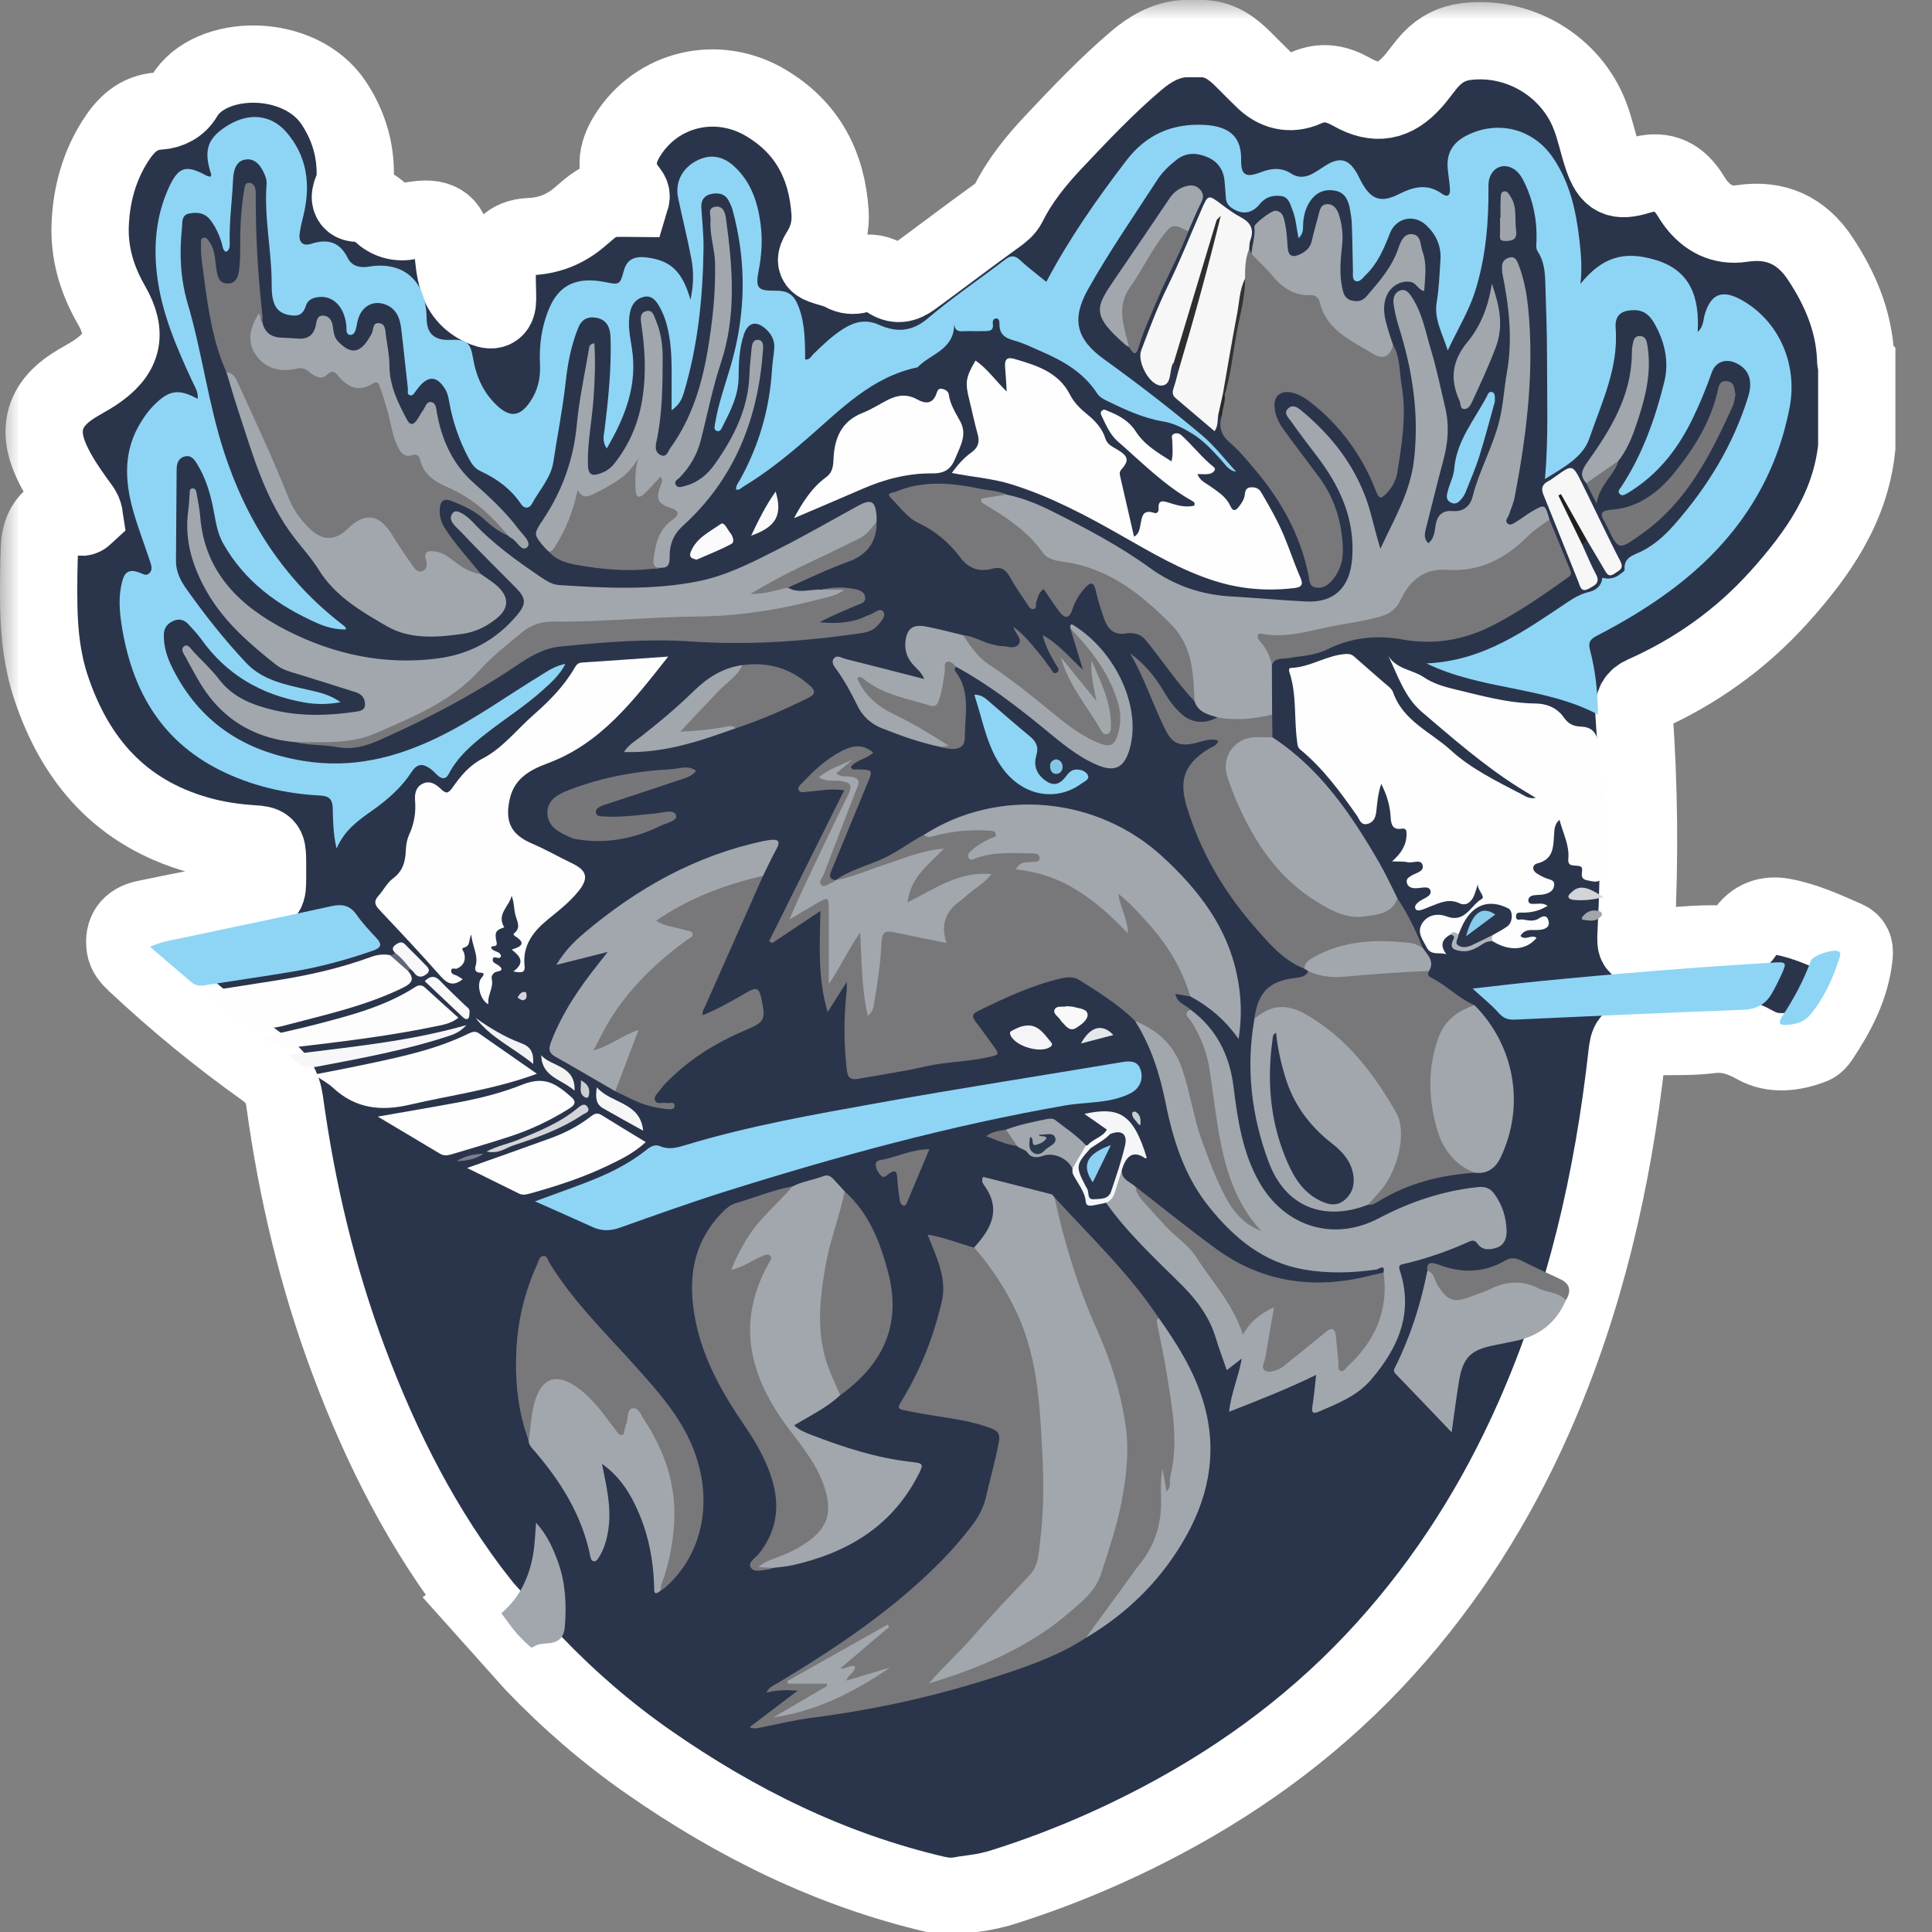 <?xml version="1.0" encoding="UTF-8"?>
<svg xmlns="http://www.w3.org/2000/svg" width="50" height="50" viewBox="0 0 50 50" fill="none">
  <rect x="0" y="0" width="50" height="50" fill="#808080" stroke="none"/>
  <g clip-path="url(#clip0_8056_540)">
    <mask id="path-1-outside-1_8056_540" maskUnits="userSpaceOnUse" x="0" y="0" width="50" height="51" fill="black">
      <rect fill="white" width="50" height="51"></rect>
      <path d="M12.444 41.515C10.949 39.611 9.882 37.503 9.034 35.243C8.215 33.062 7.682 30.809 7.367 28.505C7.316 28.131 7.161 27.884 6.86 27.669C5.677 26.827 4.556 25.909 3.498 24.914C3.375 24.798 3.264 24.679 3.238 24.502C3.183 24.123 3.359 23.864 3.752 23.781C4.673 23.585 5.6 23.421 6.519 23.215C6.921 23.125 6.922 23.127 6.924 22.72C6.924 22.554 6.926 22.388 6.923 22.221C6.917 21.897 6.881 21.858 6.546 21.838C6.065 21.808 5.593 21.738 5.127 21.606C3.138 21.043 1.951 19.691 1.318 17.784C1.094 17.108 1.018 16.41 1.004 15.706C0.995 15.188 1.002 14.671 1.022 14.152C1.047 13.513 1.469 13.11 2.056 13.371C2.09 13.387 2.131 13.399 2.181 13.353C2.16 13.212 2.058 13.104 1.975 12.989C1.731 12.646 1.493 12.299 1.32 11.912C0.959 11.109 1.15 10.464 1.889 9.988C2.07 9.871 2.263 9.774 2.444 9.656C3.184 9.169 3.32 8.65 2.881 7.888C2.506 7.235 2.3 6.545 2.335 5.789C2.37 5.02 2.57 4.301 2.983 3.65C3.248 3.233 3.578 2.903 4.123 2.873C4.386 2.858 4.627 2.728 4.762 2.498C5.426 1.367 7.758 1.336 8.638 2.667C9.04 3.274 9.227 3.94 9.191 4.668C9.182 4.847 9.019 5.028 9.082 5.17C9.154 5.332 9.406 5.21 9.562 5.301C9.664 5.36 9.762 5.425 9.847 5.505C10.064 5.709 10.316 5.777 10.606 5.716C10.664 5.704 10.723 5.699 10.78 5.691C11.402 5.595 11.704 5.843 11.727 6.48C11.737 6.736 11.771 6.987 11.843 7.232C11.95 7.594 12.193 7.839 12.538 7.979C12.768 8.072 12.875 7.999 12.877 7.749C12.878 7.495 12.86 7.24 12.87 6.986C12.889 6.458 13.183 6.144 13.711 6.123C14.214 6.103 14.64 5.931 15.019 5.602C15.567 5.126 15.601 5.124 16.326 5.131C16.356 5.032 16.285 4.967 16.237 4.903C15.889 4.436 15.948 3.969 16.238 3.507C17.008 2.278 18.575 1.92 19.821 2.663C20.904 3.309 21.402 4.285 21.482 5.501C21.505 5.853 21.423 6.199 21.227 6.51C21.072 6.758 21.099 6.815 21.379 6.901C21.529 6.947 21.682 6.983 21.821 7.059C21.948 7.129 22.077 7.143 22.217 7.104C22.489 7.025 22.746 7.075 22.974 7.234C23.204 7.393 23.392 7.355 23.611 7.195C24.339 6.663 25.055 6.115 25.787 5.588C25.906 5.503 26.026 5.413 26.093 5.277C26.392 4.674 26.812 4.157 27.27 3.671C27.955 2.945 28.642 2.219 29.405 1.571C29.76 1.27 30.151 1.038 30.631 1H31.16C31.589 1.026 31.905 1.26 32.191 1.551C32.355 1.719 32.524 1.882 32.691 2.048C33.01 2.367 33.394 2.458 33.795 2.277C34.231 2.082 34.604 2.165 34.993 2.385C35.611 2.735 36.09 2.644 36.561 2.115C36.731 1.926 36.867 1.709 37.045 1.526C37.292 1.271 37.581 1.12 37.942 1.076C39.309 0.909 40.652 1.706 41.147 2.993C41.282 3.34 41.353 3.707 41.471 4.059C41.658 4.615 41.863 4.719 42.419 4.545C42.963 4.376 43.374 4.515 43.699 4.982C43.76 5.07 43.811 5.166 43.876 5.252C44.176 5.65 44.573 5.86 45.073 5.785C45.956 5.651 46.626 5.961 47.111 6.697C47.625 7.475 47.981 8.311 48.023 9.258C48.026 9.305 48.015 9.356 48.053 9.396V11.568C47.897 13.128 47.046 14.337 46.041 15.454C45.06 16.544 43.882 17.384 42.538 17.98C42.332 18.072 42.27 18.204 42.285 18.416C42.422 20.32 42.443 22.225 42.343 24.131C42.322 24.521 42.335 24.516 42.712 24.508C43.33 24.495 43.944 24.403 44.562 24.434C44.82 24.447 45.012 24.359 45.156 24.138C45.391 23.779 45.739 23.653 46.152 23.73C46.725 23.838 47.252 24.082 47.781 24.314C47.953 24.389 48.005 24.531 47.986 24.723C47.905 25.529 47.54 26.215 47.103 26.872C47.054 26.946 46.992 27.017 46.911 27.05C46.419 27.243 45.884 27.306 45.435 27.052C45.05 26.836 44.685 26.726 44.268 26.778C43.789 26.838 43.309 26.82 42.829 26.828C42.731 26.829 42.633 26.831 42.536 26.845C42.172 26.897 42.145 26.933 42.103 27.305C41.74 30.541 41.02 33.687 39.699 36.678C38.728 38.878 37.463 40.89 35.842 42.679C34.192 44.501 32.263 45.95 30.096 47.1C28.733 47.824 27.317 48.418 25.842 48.874C25.452 48.975 25.365 48.979 24.982 49.033C24.687 49.092 24.511 49.092 24.217 49.028C21.5 48.395 19.05 47.181 16.776 45.596C15.705 44.849 14.721 43.997 13.817 43.055L12.441 41.517L12.444 41.515Z"></path>
    </mask>
    <path d="M12.444 41.515C10.949 39.611 9.882 37.503 9.034 35.243C8.215 33.062 7.682 30.809 7.367 28.505C7.316 28.131 7.161 27.884 6.86 27.669C5.677 26.827 4.556 25.909 3.498 24.914C3.375 24.798 3.264 24.679 3.238 24.502C3.183 24.123 3.359 23.864 3.752 23.781C4.673 23.585 5.6 23.421 6.519 23.215C6.921 23.125 6.922 23.127 6.924 22.72C6.924 22.554 6.926 22.388 6.923 22.221C6.917 21.897 6.881 21.858 6.546 21.838C6.065 21.808 5.593 21.738 5.127 21.606C3.138 21.043 1.951 19.691 1.318 17.784C1.094 17.108 1.018 16.41 1.004 15.706C0.995 15.188 1.002 14.671 1.022 14.152C1.047 13.513 1.469 13.11 2.056 13.371C2.09 13.387 2.131 13.399 2.181 13.353C2.16 13.212 2.058 13.104 1.975 12.989C1.731 12.646 1.493 12.299 1.32 11.912C0.959 11.109 1.15 10.464 1.889 9.988C2.07 9.871 2.263 9.774 2.444 9.656C3.184 9.169 3.32 8.65 2.881 7.888C2.506 7.235 2.3 6.545 2.335 5.789C2.37 5.02 2.57 4.301 2.983 3.65C3.248 3.233 3.578 2.903 4.123 2.873C4.386 2.858 4.627 2.728 4.762 2.498C5.426 1.367 7.758 1.336 8.638 2.667C9.04 3.274 9.227 3.94 9.191 4.668C9.182 4.847 9.019 5.028 9.082 5.17C9.154 5.332 9.406 5.21 9.562 5.301C9.664 5.36 9.762 5.425 9.847 5.505C10.064 5.709 10.316 5.777 10.606 5.716C10.664 5.704 10.723 5.699 10.78 5.691C11.402 5.595 11.704 5.843 11.727 6.48C11.737 6.736 11.771 6.987 11.843 7.232C11.95 7.594 12.193 7.839 12.538 7.979C12.768 8.072 12.875 7.999 12.877 7.749C12.878 7.495 12.86 7.24 12.87 6.986C12.889 6.458 13.183 6.144 13.711 6.123C14.214 6.103 14.64 5.931 15.019 5.602C15.567 5.126 15.601 5.124 16.326 5.131C16.356 5.032 16.285 4.967 16.237 4.903C15.889 4.436 15.948 3.969 16.238 3.507C17.008 2.278 18.575 1.92 19.821 2.663C20.904 3.309 21.402 4.285 21.482 5.501C21.505 5.853 21.423 6.199 21.227 6.51C21.072 6.758 21.099 6.815 21.379 6.901C21.529 6.947 21.682 6.983 21.821 7.059C21.948 7.129 22.077 7.143 22.217 7.104C22.489 7.025 22.746 7.075 22.974 7.234C23.204 7.393 23.392 7.355 23.611 7.195C24.339 6.663 25.055 6.115 25.787 5.588C25.906 5.503 26.026 5.413 26.093 5.277C26.392 4.674 26.812 4.157 27.27 3.671C27.955 2.945 28.642 2.219 29.405 1.571C29.76 1.27 30.151 1.038 30.631 1H31.16C31.589 1.026 31.905 1.26 32.191 1.551C32.355 1.719 32.524 1.882 32.691 2.048C33.01 2.367 33.394 2.458 33.795 2.277C34.231 2.082 34.604 2.165 34.993 2.385C35.611 2.735 36.09 2.644 36.561 2.115C36.731 1.926 36.867 1.709 37.045 1.526C37.292 1.271 37.581 1.12 37.942 1.076C39.309 0.909 40.652 1.706 41.147 2.993C41.282 3.34 41.353 3.707 41.471 4.059C41.658 4.615 41.863 4.719 42.419 4.545C42.963 4.376 43.374 4.515 43.699 4.982C43.76 5.07 43.811 5.166 43.876 5.252C44.176 5.65 44.573 5.86 45.073 5.785C45.956 5.651 46.626 5.961 47.111 6.697C47.625 7.475 47.981 8.311 48.023 9.258C48.026 9.305 48.015 9.356 48.053 9.396V11.568C47.897 13.128 47.046 14.337 46.041 15.454C45.06 16.544 43.882 17.384 42.538 17.98C42.332 18.072 42.27 18.204 42.285 18.416C42.422 20.32 42.443 22.225 42.343 24.131C42.322 24.521 42.335 24.516 42.712 24.508C43.33 24.495 43.944 24.403 44.562 24.434C44.82 24.447 45.012 24.359 45.156 24.138C45.391 23.779 45.739 23.653 46.152 23.73C46.725 23.838 47.252 24.082 47.781 24.314C47.953 24.389 48.005 24.531 47.986 24.723C47.905 25.529 47.54 26.215 47.103 26.872C47.054 26.946 46.992 27.017 46.911 27.05C46.419 27.243 45.884 27.306 45.435 27.052C45.05 26.836 44.685 26.726 44.268 26.778C43.789 26.838 43.309 26.82 42.829 26.828C42.731 26.829 42.633 26.831 42.536 26.845C42.172 26.897 42.145 26.933 42.103 27.305C41.74 30.541 41.02 33.687 39.699 36.678C38.728 38.878 37.463 40.89 35.842 42.679C34.192 44.501 32.263 45.95 30.096 47.1C28.733 47.824 27.317 48.418 25.842 48.874C25.452 48.975 25.365 48.979 24.982 49.033C24.687 49.092 24.511 49.092 24.217 49.028C21.5 48.395 19.05 47.181 16.776 45.596C15.705 44.849 14.721 43.997 13.817 43.055L12.441 41.517L12.444 41.515Z" fill="#2A354C"></path>
    <path d="M12.444 41.515C10.949 39.611 9.882 37.503 9.034 35.243C8.215 33.062 7.682 30.809 7.367 28.505C7.316 28.131 7.161 27.884 6.86 27.669C5.677 26.827 4.556 25.909 3.498 24.914C3.375 24.798 3.264 24.679 3.238 24.502C3.183 24.123 3.359 23.864 3.752 23.781C4.673 23.585 5.6 23.421 6.519 23.215C6.921 23.125 6.922 23.127 6.924 22.72C6.924 22.554 6.926 22.388 6.923 22.221C6.917 21.897 6.881 21.858 6.546 21.838C6.065 21.808 5.593 21.738 5.127 21.606C3.138 21.043 1.951 19.691 1.318 17.784C1.094 17.108 1.018 16.41 1.004 15.706C0.995 15.188 1.002 14.671 1.022 14.152C1.047 13.513 1.469 13.11 2.056 13.371C2.09 13.387 2.131 13.399 2.181 13.353C2.16 13.212 2.058 13.104 1.975 12.989C1.731 12.646 1.493 12.299 1.32 11.912C0.959 11.109 1.15 10.464 1.889 9.988C2.07 9.871 2.263 9.774 2.444 9.656C3.184 9.169 3.32 8.65 2.881 7.888C2.506 7.235 2.3 6.545 2.335 5.789C2.37 5.02 2.57 4.301 2.983 3.65C3.248 3.233 3.578 2.903 4.123 2.873C4.386 2.858 4.627 2.728 4.762 2.498C5.426 1.367 7.758 1.336 8.638 2.667C9.04 3.274 9.227 3.94 9.191 4.668C9.182 4.847 9.019 5.028 9.082 5.17C9.154 5.332 9.406 5.21 9.562 5.301C9.664 5.36 9.762 5.425 9.847 5.505C10.064 5.709 10.316 5.777 10.606 5.716C10.664 5.704 10.723 5.699 10.78 5.691C11.402 5.595 11.704 5.843 11.727 6.48C11.737 6.736 11.771 6.987 11.843 7.232C11.95 7.594 12.193 7.839 12.538 7.979C12.768 8.072 12.875 7.999 12.877 7.749C12.878 7.495 12.86 7.24 12.87 6.986C12.889 6.458 13.183 6.144 13.711 6.123C14.214 6.103 14.64 5.931 15.019 5.602C15.567 5.126 15.601 5.124 16.326 5.131C16.356 5.032 16.285 4.967 16.237 4.903C15.889 4.436 15.948 3.969 16.238 3.507C17.008 2.278 18.575 1.92 19.821 2.663C20.904 3.309 21.402 4.285 21.482 5.501C21.505 5.853 21.423 6.199 21.227 6.51C21.072 6.758 21.099 6.815 21.379 6.901C21.529 6.947 21.682 6.983 21.821 7.059C21.948 7.129 22.077 7.143 22.217 7.104C22.489 7.025 22.746 7.075 22.974 7.234C23.204 7.393 23.392 7.355 23.611 7.195C24.339 6.663 25.055 6.115 25.787 5.588C25.906 5.503 26.026 5.413 26.093 5.277C26.392 4.674 26.812 4.157 27.27 3.671C27.955 2.945 28.642 2.219 29.405 1.571C29.76 1.27 30.151 1.038 30.631 1H31.16C31.589 1.026 31.905 1.26 32.191 1.551C32.355 1.719 32.524 1.882 32.691 2.048C33.01 2.367 33.394 2.458 33.795 2.277C34.231 2.082 34.604 2.165 34.993 2.385C35.611 2.735 36.09 2.644 36.561 2.115C36.731 1.926 36.867 1.709 37.045 1.526C37.292 1.271 37.581 1.12 37.942 1.076C39.309 0.909 40.652 1.706 41.147 2.993C41.282 3.34 41.353 3.707 41.471 4.059C41.658 4.615 41.863 4.719 42.419 4.545C42.963 4.376 43.374 4.515 43.699 4.982C43.76 5.07 43.811 5.166 43.876 5.252C44.176 5.65 44.573 5.86 45.073 5.785C45.956 5.651 46.626 5.961 47.111 6.697C47.625 7.475 47.981 8.311 48.023 9.258C48.026 9.305 48.015 9.356 48.053 9.396V11.568C47.897 13.128 47.046 14.337 46.041 15.454C45.06 16.544 43.882 17.384 42.538 17.98C42.332 18.072 42.27 18.204 42.285 18.416C42.422 20.32 42.443 22.225 42.343 24.131C42.322 24.521 42.335 24.516 42.712 24.508C43.33 24.495 43.944 24.403 44.562 24.434C44.82 24.447 45.012 24.359 45.156 24.138C45.391 23.779 45.739 23.653 46.152 23.73C46.725 23.838 47.252 24.082 47.781 24.314C47.953 24.389 48.005 24.531 47.986 24.723C47.905 25.529 47.54 26.215 47.103 26.872C47.054 26.946 46.992 27.017 46.911 27.05C46.419 27.243 45.884 27.306 45.435 27.052C45.05 26.836 44.685 26.726 44.268 26.778C43.789 26.838 43.309 26.82 42.829 26.828C42.731 26.829 42.633 26.831 42.536 26.845C42.172 26.897 42.145 26.933 42.103 27.305C41.74 30.541 41.02 33.687 39.699 36.678C38.728 38.878 37.463 40.89 35.842 42.679C34.192 44.501 32.263 45.95 30.096 47.1C28.733 47.824 27.317 48.418 25.842 48.874C25.452 48.975 25.365 48.979 24.982 49.033C24.687 49.092 24.511 49.092 24.217 49.028C21.5 48.395 19.05 47.181 16.776 45.596C15.705 44.849 14.721 43.997 13.817 43.055L12.441 41.517L12.444 41.515Z" stroke="white" stroke-width="2" mask="url(#path-1-outside-1_8056_540)"></path>
    <path d="M31.994 12.206C31.81 12.191 31.709 12.019 31.589 11.888C31.364 11.642 31.142 11.398 30.853 11.221C30.617 11.077 30.384 10.954 30.103 10.907C29.577 10.819 29.096 10.592 28.62 10.36C28.53 10.316 28.447 10.264 28.393 10.18C28.049 9.649 27.531 9.347 26.97 9.104C26.728 8.999 26.489 8.877 26.236 8.81C25.994 8.746 25.86 8.634 25.866 8.38C25.867 8.318 25.855 8.244 25.788 8.241C25.701 8.237 25.685 8.318 25.695 8.387C25.718 8.545 25.622 8.569 25.502 8.569C25.344 8.57 25.188 8.573 25.03 8.569C24.884 8.566 24.694 8.634 24.693 8.336C24.728 9.053 24.079 9.15 23.745 9.507C22.569 9.75 21.771 10.584 20.918 11.325C20.386 11.789 19.84 12.232 19.233 12.596C19.179 12.628 19.136 12.693 19.05 12.67C19.041 12.564 19.113 12.489 19.156 12.409C19.645 11.522 19.919 10.574 19.979 9.564C19.991 9.379 20.025 9.196 20.038 9.011C20.053 8.799 19.957 8.632 19.8 8.498C19.558 8.291 19.354 8.353 19.251 8.658C19.131 9.017 19.118 9.392 19.115 9.76C19.111 10.234 18.909 10.628 18.704 11.027C18.674 11.088 18.645 11.174 18.567 11.157C18.459 11.134 18.496 11.027 18.506 10.961C18.59 10.448 18.767 9.962 18.912 9.465C19.304 8.124 19.326 6.774 18.956 5.423C18.936 5.348 18.899 5.277 18.865 5.207C18.771 5.016 18.602 4.983 18.418 5.018C18.226 5.054 18.138 5.182 18.15 5.379C18.171 5.72 18.21 6.062 18.207 6.402C18.192 7.675 18.066 8.936 17.698 10.162C17.651 10.316 17.593 10.468 17.381 10.618C17.381 10.364 17.38 10.174 17.381 9.983C17.384 9.475 17.394 8.966 17.272 8.466C17.226 8.275 17.159 8.094 17.059 7.923C16.97 7.771 16.864 7.639 16.666 7.682C16.465 7.725 16.351 7.877 16.308 8.067C16.238 8.378 16.301 8.689 16.351 8.998C16.505 9.946 16.191 10.773 15.703 11.605C15.572 11.41 15.632 11.247 15.65 11.095C15.745 10.318 15.824 9.541 15.802 8.756C15.795 8.498 15.723 8.282 15.443 8.226C15.235 8.185 15.064 8.246 14.97 8.472C14.777 8.937 14.688 9.431 14.635 9.922C14.56 10.603 14.423 11.272 14.322 11.948C14.26 12.364 13.962 12.679 13.767 13.037C13.701 13.159 13.574 13.179 13.484 13.044C13.219 12.649 12.851 12.385 12.426 12.188C12.276 12.119 12.194 11.983 12.12 11.843C11.881 11.389 11.716 10.911 11.627 10.407C11.607 10.29 11.585 10.177 11.523 10.074C11.314 9.731 11.092 9.712 10.839 10.018C10.815 10.048 10.794 10.082 10.768 10.111C10.724 10.16 10.696 10.248 10.617 10.231C10.525 10.212 10.562 10.117 10.556 10.057C10.496 9.543 10.447 9.027 10.384 8.513C10.354 8.266 10.284 8.032 10.033 7.906C9.73 7.756 9.419 7.873 9.289 8.195C9.256 8.276 9.242 8.365 9.225 8.451C9.205 8.55 9.171 8.673 9.067 8.667C8.941 8.659 8.972 8.522 8.964 8.429C8.915 7.939 8.618 7.638 8.233 7.689C8.086 7.708 7.96 7.767 7.916 7.912C7.863 8.088 7.77 8.183 7.581 8.166C7.374 8.149 7.195 8.081 7.107 7.877C7.04 7.722 7.031 7.554 7.031 7.387C7.036 6.507 6.83 5.638 6.9 4.755C6.905 4.68 6.882 4.598 6.853 4.526C6.763 4.307 6.617 4.096 6.368 4.126C6.107 4.157 6.043 4.405 6.032 4.643C6.007 5.188 5.931 5.731 5.944 6.279C5.945 6.363 5.956 6.457 5.85 6.52C5.764 6.476 5.765 6.381 5.742 6.304C5.678 6.087 5.587 5.882 5.45 5.7C5.307 5.511 5.105 5.481 4.894 5.526C4.687 5.571 4.724 5.758 4.708 5.909C4.639 6.567 4.67 7.22 4.857 7.856C5.228 9.112 5.386 10.418 5.788 11.666C6.373 13.482 7.358 15.02 8.891 16.187C8.914 16.204 8.932 16.227 8.95 16.249C8.955 16.254 8.949 16.268 8.948 16.29C8.69 16.296 8.439 16.228 8.215 16.129C7.199 15.682 6.33 15.05 5.773 14.06C5.607 13.764 5.575 13.429 5.508 13.105C5.428 12.72 5.311 12.35 5.104 12.012C5.033 11.896 4.947 11.769 4.78 11.813C4.608 11.859 4.572 12.006 4.571 12.16C4.564 12.943 4.561 13.726 4.554 14.508C4.552 14.786 4.665 15.018 4.821 15.238C5.297 15.909 5.806 16.555 6.37 17.155C6.805 17.616 7.408 17.722 7.989 17.856C8.256 17.918 8.521 17.968 8.815 18.173C8.461 18.236 8.169 18.231 7.88 18.18C6.769 17.986 5.86 17.463 5.201 16.533C5.106 16.398 4.986 16.28 4.876 16.156C4.773 16.041 4.643 16.006 4.502 16.063C4.348 16.125 4.245 16.236 4.24 16.417C4.23 16.739 4.332 17.033 4.475 17.315C5.181 18.704 6.319 19.445 7.857 19.693C9.103 19.895 10.235 19.615 11.325 19.087C12.26 18.634 13.106 18.02 13.992 17.479C14.18 17.364 14.363 17.233 14.634 17.18C14.478 17.482 14.259 17.668 14.047 17.86C13.595 18.269 13.079 18.593 12.601 18.967C12.216 19.268 11.844 19.585 11.613 20.03C11.539 20.172 11.438 20.167 11.328 20.069C11.27 20.016 11.218 19.956 11.156 19.909C10.966 19.768 10.812 19.733 10.65 19.981C10.392 20.378 10.036 20.691 9.65 20.965C9.291 21.22 8.924 21.465 8.711 21.96C8.618 21.563 8.621 21.238 8.611 20.915C8.604 20.692 8.523 20.6 8.285 20.588C7.375 20.541 6.5 20.337 5.682 19.926C4.136 19.148 3.403 17.819 3.147 16.173C3.09 15.803 3.064 15.433 3.157 15.066C3.225 14.791 3.346 14.726 3.599 14.815C3.689 14.846 3.782 14.922 3.87 14.831C3.948 14.751 3.922 14.644 3.891 14.552C3.751 14.126 3.588 13.706 3.463 13.276C3.244 12.526 3.181 11.776 3.573 11.053C3.681 10.855 3.808 10.669 3.965 10.506C4.362 10.094 4.62 10.05 5.116 10.323C5.136 10.151 5.048 10.02 4.985 9.885C4.568 8.989 4.174 8.084 4.06 7.088C3.973 6.326 4.043 5.585 4.359 4.878C4.612 4.313 4.807 4.251 5.345 4.546C5.375 4.562 5.413 4.566 5.447 4.576C5.457 4.545 5.47 4.525 5.466 4.512C5.257 3.885 5.369 3.563 5.913 3.235C6.452 2.911 7.011 2.965 7.404 3.412C7.919 4 8.035 4.695 7.882 5.446C7.842 5.646 7.78 5.844 7.754 6.046C7.727 6.253 7.826 6.382 8.048 6.311C8.472 6.175 8.788 6.251 9 6.678C9.098 6.877 9.304 6.941 9.53 6.903C10.404 6.752 10.984 7.223 11.036 8.123C11.038 8.162 11.042 8.202 11.042 8.241C11.04 8.631 11.244 8.816 11.653 8.796C12.066 8.776 12.174 8.858 12.241 9.262C12.322 9.748 12.514 10.18 12.884 10.515C13.209 10.81 13.461 10.771 13.71 10.412C13.915 10.118 13.993 9.791 13.975 9.441C13.95 8.935 14.015 8.447 14.214 7.978C14.469 7.372 14.93 7.154 15.659 7.3C16.038 7.376 16.044 7.372 16.145 7.005C16.222 6.727 16.399 6.623 16.73 6.662C17.363 6.738 17.66 7.03 17.869 7.754C17.947 7.406 17.961 7.051 17.893 6.7C17.792 6.173 17.662 5.651 17.55 5.125C17.467 4.73 17.645 4.369 18.007 4.171C18.36 3.979 18.695 4.023 19.005 4.309C19.446 4.718 19.616 5.251 19.687 5.825C19.737 6.227 19.709 6.624 19.631 7.021C19.547 7.455 19.616 7.527 20.045 7.522C20.401 7.519 20.552 7.621 20.679 7.968C20.835 8.398 20.833 8.849 20.838 9.302C20.958 9.32 20.992 9.221 21.049 9.165C21.295 8.926 21.54 8.688 21.833 8.505C22.125 8.323 22.414 8.256 22.748 8.406C23.197 8.608 23.6 8.59 24.015 8.237C24.648 7.699 25.342 7.233 26.003 6.725C26.153 6.609 26.255 6.598 26.4 6.733C26.612 6.931 26.848 7.105 27.079 7.294C27.673 6.171 28.389 5.148 29.15 4.154C29.663 3.483 30.335 3.189 31.168 3.232C31.881 3.269 32.13 3.601 32.12 4.132C32.113 4.539 32.242 4.607 32.637 4.455C32.908 4.35 33.167 4.329 33.421 4.495C33.595 4.608 33.778 4.593 33.953 4.503C34.074 4.441 34.186 4.36 34.302 4.286C34.672 4.053 34.906 4.111 35.122 4.493C35.16 4.561 35.192 4.633 35.229 4.701C35.482 5.171 35.736 5.261 36.212 5.02C36.586 4.831 36.944 4.745 37.316 5.013C37.463 5.119 37.536 5.054 37.525 4.889C37.513 4.714 37.483 4.541 37.467 4.366C37.43 3.97 37.596 3.691 37.951 3.51C38.755 3.099 39.672 3.324 40.187 4.076C40.625 4.716 40.787 5.447 40.874 6.201C40.917 6.574 40.95 6.949 40.901 7.347C41.458 6.66 42.018 6.484 42.825 6.721C43.745 6.99 43.987 7.679 43.936 8.593C44.092 8.443 44.076 8.29 44.113 8.16C44.27 7.603 44.567 7.48 45.078 7.767C46.027 8.3 46.535 9.41 46.313 10.558C45.932 12.523 44.867 14.057 43.278 15.249C42.665 15.709 42.009 16.101 41.33 16.452C41.156 16.543 41.094 16.617 41.151 16.83C41.292 17.358 41.348 17.902 41.355 18.492C39.97 17.759 38.369 17.869 36.915 17.169C38.409 17.104 39.487 16.304 40.592 15.568C40.763 15.453 40.932 15.365 41.135 15.316C41.308 15.274 41.451 15.158 41.467 14.951C41.644 15 41.804 14.965 41.944 14.847C41.981 14.815 42.048 14.777 42.045 14.748C42.011 14.414 42.295 14.364 42.494 14.263C42.826 14.094 43.091 13.851 43.331 13.579C44.187 12.606 44.852 11.522 45.239 10.278C45.373 9.852 45.267 9.549 44.917 9.391C44.654 9.272 44.396 9.366 44.3 9.639C44.157 10.046 43.995 10.441 43.807 10.829C43.456 11.554 42.989 12.181 42.314 12.638C42.249 12.682 42.185 12.727 42.117 12.765C42.049 12.803 41.966 12.854 41.907 12.77C41.86 12.704 41.928 12.646 41.965 12.589C42.507 11.761 42.834 10.841 43.07 9.891C43.203 9.36 43.085 8.842 42.812 8.365C42.701 8.171 42.553 8.028 42.303 8.027C41.961 8.025 41.787 8.153 41.813 8.495C41.892 9.522 41.447 10.425 41.131 11.349C40.963 11.839 40.458 12.101 39.983 12.399C40.079 11.329 40.035 10.296 40.037 9.264C40.038 8.609 40.012 7.955 39.992 7.3C39.984 7.025 39.955 6.752 39.799 6.513C39.738 6.421 39.762 6.325 39.765 6.229C39.781 5.712 39.686 5.217 39.464 4.749C39.393 4.599 39.309 4.449 39.159 4.363C38.84 4.18 38.517 4.408 38.521 4.807C38.53 5.739 38.456 6.659 38.171 7.553C38.007 8.067 37.722 8.523 37.468 9.069C37.326 8.617 37.107 8.26 37.183 7.812C37.244 7.457 37.253 7.093 37.279 6.732C37.305 6.365 37.164 6.059 36.897 5.818C36.58 5.531 36.123 5.644 35.969 6.042C35.816 6.436 35.653 6.823 35.339 7.122C35.263 7.193 35.187 7.319 35.077 7.27C34.99 7.231 35.017 7.096 35.014 7C35.004 6.6 35 6.198 34.985 5.798C34.98 5.662 34.957 5.526 34.932 5.391C34.893 5.178 34.803 4.989 34.572 4.939C34.314 4.883 34.09 4.958 33.925 5.181C33.792 5.362 33.74 5.565 33.725 5.784C33.716 5.905 33.745 6.04 33.606 6.163C33.551 5.905 33.541 5.658 33.448 5.433C33.387 5.282 33.355 5.098 33.149 5.072C32.931 5.045 32.745 5.105 32.601 5.283C32.399 5.532 32.143 5.562 31.884 5.387C31.785 5.32 31.733 5.241 31.726 5.124C31.718 4.978 31.702 4.832 31.691 4.686C31.666 4.397 31.519 4.185 31.258 4.071C30.984 3.951 30.705 3.935 30.451 4.133C30.257 4.285 30.079 4.456 29.946 4.662C29.34 5.598 28.704 6.514 28.158 7.487C27.726 8.258 27.848 8.776 28.573 9.298C29.441 9.922 30.286 10.574 31.103 11.261C31.436 11.541 31.706 11.898 31.993 12.208L31.994 12.206Z" fill="#8ED5F5"></path>
    <path d="M27.292 30.99C28.22 32.005 29.223 32.956 29.988 34.11C30.279 35.039 30.388 35.999 30.497 36.96C30.553 37.464 30.442 37.953 30.371 38.445C30.358 38.533 30.313 38.632 30.21 38.629C30.083 38.627 30.106 38.509 30.107 38.428C30.107 38.328 30.051 38.227 30.074 38.165C30.089 38.291 30.09 38.457 30.117 38.616C30.219 39.215 30.109 39.771 29.77 40.267C29.26 41.008 28.773 41.767 28.104 42.385C27.404 42.847 26.617 43.117 25.828 43.375C24.263 43.888 22.663 44.243 21.028 44.453C20.583 44.51 20.145 44.616 19.704 44.704C19.618 44.721 19.535 44.755 19.398 44.7C19.808 44.389 20.197 44.093 20.643 43.755C20.34 43.732 20.104 43.735 19.834 43.805C19.911 43.647 20.036 43.613 20.137 43.552C21.658 42.637 23.127 41.653 24.379 40.38C24.66 40.094 24.919 39.788 25.163 39.471C25.338 39.244 25.461 38.996 25.525 38.711C25.628 38.245 25.766 37.787 25.851 37.316C25.884 37.129 25.842 37.038 25.653 36.967C24.969 36.706 24.239 36.675 23.534 36.524C23.197 36.452 23.203 36.473 23.373 36.19C23.844 35.405 24.172 34.558 24.376 33.67C24.492 33.166 24.304 32.686 24.115 32.22C24.083 32.141 24.05 32.062 24.004 31.951C24.442 32.023 24.82 32.184 25.212 32.287C25.391 32.3 25.483 32.434 25.578 32.557C26.415 33.641 26.875 34.865 26.985 36.231C27.054 37.079 27.11 37.926 27.096 38.778C27.088 39.278 27.041 39.773 26.97 40.267C26.937 40.494 26.846 40.697 26.689 40.87C25.928 41.706 25.178 42.553 24.406 43.333C24.994 43.2 25.547 42.898 26.117 42.636C26.866 42.293 27.479 41.756 28.088 41.217C28.185 41.131 28.25 41.02 28.297 40.901C28.738 39.783 29.049 38.636 29.052 37.423C29.054 36.758 28.873 36.128 28.676 35.502C28.49 34.913 28.272 34.336 28.01 33.778C27.64 32.991 27.477 32.143 27.249 31.314C27.22 31.207 27.176 31.083 27.292 30.989V30.99Z" fill="#78787B"></path>
    <path d="M30.802 25.785C30.681 25.766 30.561 25.746 30.419 25.723C30.463 25.964 30.683 26.002 30.809 26.128C30.808 26.168 30.81 26.207 30.833 26.24C31.349 26.974 31.467 27.825 31.567 28.683C31.659 29.483 31.805 30.268 32.187 30.991C32.297 31.199 32.416 31.399 32.569 31.58C32.641 31.665 32.77 31.772 32.675 31.88C32.574 31.993 32.432 31.901 32.33 31.831C32.028 31.622 31.783 31.355 31.619 31.025C31.252 30.287 30.95 29.525 30.767 28.72C30.683 28.348 30.589 27.979 30.454 27.621C30.319 27.263 30.118 26.959 29.777 26.764C29.622 26.675 29.525 26.519 29.376 26.422C28.951 25.997 28.44 25.686 27.937 25.365C27.783 25.267 27.614 25.285 27.452 25.323C26.692 25.501 25.992 25.831 25.297 26.173C25.143 26.249 25.16 26.328 25.251 26.445C25.401 26.637 25.541 26.838 25.686 27.035C25.88 27.299 25.872 27.294 25.561 27.363C25.034 27.481 24.489 27.477 23.965 27.597C23.393 27.729 22.812 27.811 22.235 27.916C22.023 27.955 21.941 27.913 21.914 27.682C21.835 26.998 21.836 26.318 21.913 25.636C21.919 25.59 21.914 25.541 21.914 25.411C21.731 25.7 21.589 25.924 21.419 26.192C21.162 25.319 21.213 24.474 21.232 23.575C20.789 23.869 20.387 24.138 19.986 24.406C19.959 24.389 19.932 24.373 19.904 24.357C20.549 23.062 21.194 21.767 21.848 20.453C21.489 20.396 21.181 20.472 20.871 20.491C20.799 20.496 20.7 20.532 20.666 20.435C20.64 20.362 20.715 20.313 20.76 20.265C21.061 19.942 21.38 19.645 21.781 19.437C22.069 19.288 22.325 19.25 22.599 19.475C22.434 19.645 22.166 19.659 22.019 19.849C22.056 19.945 22.136 19.91 22.196 19.911C22.596 19.924 22.594 19.922 22.447 20.277C22.14 21.017 21.837 21.759 21.53 22.499C21.476 22.628 21.423 22.745 21.628 22.779C21.591 23.006 21.41 23.028 21.256 22.977C21.099 22.925 21.157 22.764 21.197 22.645C21.446 21.913 21.767 21.209 22.055 20.493C22.156 20.24 22.142 20.223 21.883 20.162C21.785 20.14 21.641 20.178 21.609 20.041C21.574 19.894 21.742 19.887 21.798 19.817C21.686 19.889 21.558 19.961 21.445 20.068C21.565 20.128 21.697 20.131 21.825 20.154C22.099 20.203 22.14 20.275 22.039 20.531C21.755 21.25 21.429 21.95 21.082 22.64C20.936 22.928 20.788 23.215 20.658 23.54C20.815 23.447 20.953 23.355 21.098 23.279C21.406 23.118 21.544 23.189 21.553 23.533C21.568 24.08 21.559 24.628 21.557 25.163C21.673 24.892 21.839 24.628 21.99 24.357C22.05 24.249 22.11 24.094 22.261 24.137C22.39 24.173 22.373 24.328 22.38 24.443C22.412 24.959 22.442 25.474 22.5 26.035C22.599 25.51 22.664 25.028 22.702 24.541C22.743 24.03 22.828 23.968 23.32 24.056C23.62 24.109 23.914 24.189 24.214 24.235C24.235 24.238 24.253 24.234 24.294 24.208C24.279 24.046 24.157 23.869 24.277 23.692C24.383 23.534 24.537 23.427 24.681 23.309C24.915 23.117 25.158 22.935 25.408 22.723C24.98 22.754 24.601 22.861 24.25 23.067C24.107 23.152 23.962 23.236 23.809 23.303C23.702 23.35 23.582 23.414 23.477 23.325C23.367 23.232 23.433 23.107 23.468 22.997C23.579 22.649 23.822 22.393 24.105 22.131C24.023 22.115 23.965 22.137 23.908 22.151C23.842 22.168 23.776 22.189 23.711 22.209C23.15 22.387 22.601 22.601 22.041 22.779C21.907 22.822 21.764 22.905 21.627 22.777C21.971 22.532 22.381 22.422 22.763 22.261C23.18 22.085 23.526 21.809 23.916 21.599C24.145 21.593 24.345 21.476 24.566 21.434C24.897 21.371 25.228 21.377 25.561 21.392C25.681 21.398 25.806 21.432 25.833 21.571C25.859 21.705 25.739 21.751 25.647 21.803C25.52 21.876 25.39 21.94 25.29 22.064C25.676 21.969 26.065 21.958 26.455 21.968C26.533 21.97 26.612 21.967 26.69 21.979C26.822 21.998 26.953 22.036 26.966 22.192C26.981 22.367 26.836 22.384 26.709 22.409C26.674 22.416 26.634 22.408 26.594 22.441C27.601 22.599 28.354 23.174 29.053 23.902C29.011 23.712 28.933 23.569 28.873 23.42C28.833 23.322 28.77 23.204 28.878 23.124C28.985 23.046 29.086 23.13 29.164 23.202C29.691 23.688 30.189 24.198 30.52 24.846C30.63 25.063 30.747 25.279 30.823 25.512C30.852 25.602 30.897 25.7 30.801 25.782L30.802 25.785Z" fill="#78787B"></path>
    <path d="M37.522 24.196C37.308 24.317 37.268 24.477 37.431 24.695C37.247 24.637 37.034 24.738 36.924 24.521C36.824 24.325 36.658 24.132 36.804 23.899C36.953 23.66 37.227 23.637 37.436 23.716C37.923 23.899 38.057 23.428 38.348 23.265C38.451 23.208 38.229 23.031 38.247 22.88C38.213 22.981 38.187 23.085 38.146 23.183C38.076 23.347 37.94 23.456 37.773 23.377C37.492 23.244 37.26 23.368 37.015 23.46C36.942 23.487 36.871 23.523 36.796 23.545C36.741 23.562 36.669 23.579 36.634 23.523C36.602 23.47 36.637 23.412 36.683 23.368C36.798 23.255 37.066 23.21 37.02 23.048C36.975 22.894 36.73 23.011 36.575 22.983C36.487 22.968 36.43 22.931 36.409 22.845C36.385 22.747 36.454 22.709 36.522 22.665C36.64 22.589 36.863 22.559 36.817 22.39C36.772 22.222 36.563 22.345 36.429 22.314C36.319 22.289 36.2 22.3 36.026 22.293C36.264 22.084 36.398 21.873 36.401 21.598C36.403 21.497 36.398 21.427 36.262 21.448C36.04 21.481 36 21.327 35.991 21.157C35.974 20.866 35.902 20.591 35.745 20.286C35.662 20.544 35.643 20.761 35.621 20.978C35.606 21.127 35.568 21.273 35.395 21.321C35.217 21.369 35.187 21.209 35.12 21.113C34.687 20.496 34.244 19.886 33.655 19.402C33.57 19.332 33.578 19.253 33.567 19.17C33.488 18.581 33.562 17.975 33.371 17.399C33.354 17.347 33.35 17.288 33.412 17.286C33.91 17.269 34.332 16.956 34.826 16.926C34.907 16.92 34.974 16.929 35.041 16.988C35.296 17.216 35.558 17.437 35.814 17.664C35.901 17.741 36.019 17.817 36.054 17.918C36.309 18.659 37.034 18.947 37.55 19.419C38.076 19.9 38.748 20.226 39.392 20.561C39.485 20.61 39.574 20.679 39.748 20.65C39.57 20.542 39.429 20.46 39.291 20.372C38.394 19.805 37.597 19.106 36.793 18.421C36.355 18.047 36.179 17.494 35.931 16.976C36.148 17.324 36.554 17.328 36.845 17.525C37.087 17.688 37.351 17.767 37.629 17.834C38.323 17.999 39.009 18.198 39.733 18.206C40.027 18.209 40.297 18.316 40.472 18.568C40.583 18.729 40.715 18.797 40.91 18.804C41.173 18.814 41.319 18.933 41.358 19.234C41.464 20.067 41.561 20.9 41.579 21.74C41.583 21.915 41.492 22.081 41.627 22.273C41.73 22.42 41.583 22.605 41.462 22.738C41.349 22.862 41.217 22.807 41.079 22.783C40.824 22.739 41.008 22.504 40.921 22.436C40.822 22.358 40.563 22.479 40.587 22.231C40.622 21.87 40.45 21.569 40.36 21.216C40.225 21.33 40.228 21.474 40.219 21.61C40.198 21.926 40.201 22.241 39.79 22.344C39.657 22.377 39.633 22.515 39.778 22.608C39.852 22.655 39.93 22.696 40.011 22.729C40.107 22.768 40.245 22.768 40.221 22.921C40.199 23.069 40.074 23.121 39.945 23.147C39.86 23.165 39.769 23.157 39.683 23.172C39.612 23.185 39.547 23.232 39.553 23.309C39.56 23.404 39.647 23.392 39.713 23.392C39.817 23.393 39.925 23.357 40.052 23.443C39.843 23.572 39.637 23.618 39.414 23.619C39.341 23.619 39.238 23.595 39.234 23.712C39.23 23.847 39.344 23.786 39.408 23.796C39.551 23.819 39.693 23.86 39.832 23.766C39.931 23.699 40.038 23.675 40.077 23.836C40.111 23.978 40.015 24.033 39.904 24.056C39.818 24.074 39.728 24.07 39.64 24.069C39.514 24.067 39.416 24.108 39.348 24.223C39.483 24.356 39.641 24.167 39.765 24.274C39.5 24.594 39.067 24.628 38.637 24.363C38.525 24.308 38.546 24.23 38.6 24.146C38.686 24.039 38.82 23.988 38.91 23.886C39.035 23.746 39.005 23.647 38.828 23.59C38.321 23.427 38.188 23.483 37.938 23.957C37.894 24.042 37.867 24.139 37.782 24.198C37.695 24.265 37.609 24.096 37.52 24.195L37.522 24.196Z" fill="#FEFEFE"></path>
    <path d="M31.503 18.564C31.262 18.491 31.009 18.435 30.916 18.152C30.764 17.866 30.757 17.557 30.754 17.245C30.751 16.97 30.623 16.736 30.456 16.527C29.691 15.568 28.779 14.835 27.519 14.641C27.183 14.589 26.919 14.425 26.715 14.151C26.43 13.766 26.029 13.518 25.631 13.266C25.498 13.182 25.282 13.117 25.347 12.914C25.404 12.738 25.599 12.769 25.758 12.784C25.853 12.792 25.951 12.744 26.044 12.799C26.471 12.884 26.868 13.051 27.254 13.244C28.121 13.68 28.981 14.132 29.767 14.703C30.393 15.156 31.093 15.391 31.844 15.435C32.498 15.473 33.152 15.534 33.807 15.567C34.532 15.602 34.935 15.198 34.993 14.465C35.077 13.424 34.666 12.561 34.051 11.765C33.83 11.478 33.612 11.188 33.404 10.893C33.338 10.799 33.204 10.683 33.347 10.562C33.469 10.457 33.591 10.551 33.687 10.631C34.421 11.242 35.001 11.963 35.341 12.87C35.496 13.281 35.57 13.713 35.725 14.201C36.086 13.419 36.494 12.746 36.592 11.918C36.734 10.723 36.555 9.584 36.2 8.454C36.142 8.268 36.097 8.077 36.068 7.884C36.047 7.747 36.07 7.594 36.21 7.528C36.369 7.452 36.463 7.574 36.541 7.693C36.813 8.111 36.896 8.6 37.036 9.065C37.183 9.551 37.283 10.05 37.401 10.544C37.51 11.002 37.479 11.453 37.355 11.905C37.194 12.499 37.052 13.098 36.899 13.694C36.866 13.822 36.851 13.944 36.962 14.058C37.123 13.94 37.126 13.75 37.154 13.587C37.199 13.325 37.337 13.205 37.593 13.226C37.881 13.25 38.051 13.093 38.112 12.849C38.285 12.165 38.645 11.549 38.809 10.863C38.905 10.463 38.926 10.051 38.997 9.652C39.154 8.773 39.053 7.924 38.88 7.069C38.87 7.022 38.875 6.972 38.872 6.923C38.864 6.783 38.938 6.699 39.065 6.665C39.208 6.627 39.256 6.739 39.295 6.838C39.478 7.298 39.54 7.784 39.575 8.271C39.687 9.824 39.489 11.354 39.198 12.874C39.169 13.025 39.101 13.171 39.053 13.318C39.027 13.396 38.93 13.483 39.021 13.553C39.099 13.613 39.189 13.532 39.262 13.489C39.388 13.414 39.503 13.321 39.629 13.246C39.982 13.039 39.983 13.041 40.099 13.442C40.084 13.511 40.06 13.576 40.003 13.62C39.594 13.939 39.234 14.318 38.788 14.59C38.429 14.808 38.023 14.855 37.624 14.838C37.008 14.812 36.585 15.063 36.322 15.602C36.184 15.884 35.943 16.015 35.656 16.084C35.085 16.223 34.504 16.32 33.927 16.432C33.546 16.506 33.166 16.587 32.715 16.532C32.889 16.774 32.959 16.978 32.916 17.207C32.918 17.636 32.92 18.065 32.922 18.494C32.873 18.603 32.783 18.65 32.67 18.667C32.392 18.709 32.114 18.753 31.83 18.727C31.699 18.715 31.582 18.676 31.503 18.564H31.503Z" fill="#A2A7AD"></path>
    <path d="M29.377 26.424C29.956 26.659 30.376 27.038 30.588 27.649C30.8 28.26 30.882 28.903 31.102 29.511C31.285 30.017 31.471 30.522 31.725 30.996C31.93 31.379 32.207 31.697 32.639 31.855C32.044 31.216 31.765 30.431 31.599 29.606C31.471 28.977 31.403 28.336 31.307 27.7C31.238 27.239 31.073 26.817 30.822 26.422C30.776 26.35 30.594 26.233 30.809 26.129C31.482 26.622 31.822 27.312 31.922 28.114C32.029 28.972 32.152 29.819 32.585 30.586C33.24 31.744 34.507 32.148 35.684 31.528C36.495 31.101 37.337 30.82 38.245 30.722C38.426 30.703 38.562 30.743 38.675 30.9C38.884 31.189 38.982 31.506 38.991 31.858C38.996 32.054 38.923 32.224 38.745 32.286C38.575 32.346 38.37 32.374 38.237 32.186C38.171 32.094 38.108 32.093 38.014 32.136C37.477 32.379 36.922 32.571 36.348 32.707C36.27 32.725 36.176 32.723 36.225 32.871C36.586 33.967 36.198 34.866 35.491 35.697C35.121 36.132 34.624 36.319 34.132 36.533C33.985 36.597 33.937 36.566 33.964 36.4C34.006 36.141 34.028 35.879 34.062 35.581C33.318 35.946 32.584 36.233 31.808 36.536C31.86 36.056 32.051 35.645 32.137 35.158C31.985 35.276 31.874 35.362 31.75 35.459C31.652 35.176 31.549 34.907 31.467 34.633C31.304 34.093 30.986 33.659 30.592 33.265C29.907 32.581 29.189 31.926 28.626 31.129C28.718 30.895 28.828 30.669 28.899 30.427C28.919 30.36 28.943 30.296 29.03 30.294C29.028 30.539 29.259 30.587 29.392 30.717C29.717 31.121 30.054 31.515 30.442 31.86C31.172 32.509 31.66 33.331 32.136 34.164C32.154 34.197 32.159 34.239 32.225 34.263C32.356 34.091 32.533 33.956 32.731 33.848C32.808 33.806 32.89 33.753 32.977 33.814C33.062 33.875 33.047 33.972 33.033 34.058C32.977 34.405 32.919 34.753 32.857 35.099C32.843 35.179 32.781 35.281 32.882 35.338C32.966 35.385 33.06 35.338 33.129 35.285C33.426 35.061 33.717 34.829 34.006 34.596C34.153 34.477 34.292 34.267 34.507 34.351C34.723 34.435 34.66 34.687 34.709 34.869C34.743 35 34.711 35.142 34.779 35.29C35.315 34.785 35.722 34.237 35.711 33.468C35.708 33.287 35.666 33.093 35.804 32.933C35.854 32.697 35.679 32.847 35.636 32.853C35.002 32.945 34.371 32.965 33.738 32.853C32.692 32.669 31.942 32.041 31.299 31.245C30.661 30.455 30.363 29.524 30.167 28.549C30.017 27.8 29.79 27.077 29.376 26.425L29.377 26.424Z" fill="#A2A7AD"></path>
    <path d="M27.292 30.99C27.542 32.156 27.886 33.288 28.376 34.381C28.748 35.209 29.024 36.078 29.142 36.984C29.223 37.618 29.143 38.252 29.024 38.875C28.902 39.508 28.692 40.118 28.495 40.732C28.357 41.163 28.038 41.416 27.72 41.693C26.666 42.61 25.422 43.148 24.038 43.567C24.43 43.115 24.829 42.76 25.178 42.358C25.651 41.811 26.154 41.29 26.648 40.763C26.89 40.504 26.881 40.169 26.921 39.856C27.014 39.118 27.015 38.373 26.976 37.633C26.913 36.408 26.861 35.175 26.339 34.028C26.049 33.392 25.671 32.815 25.213 32.289C25.23 32.266 25.247 32.241 25.267 32.219C25.686 31.753 25.895 31.259 25.473 30.678C25.438 30.63 25.393 30.566 25.44 30.457C26.029 30.606 26.621 30.755 27.214 30.909C27.245 30.917 27.267 30.962 27.293 30.99H27.292Z" fill="#A2A7AD"></path>
    <path d="M13.284 25.142C13.603 24.911 13.459 24.745 13.243 24.575C13.475 24.506 13.622 24.418 13.355 24.245C13.321 24.222 13.272 24.181 13.294 24.164C13.48 24.022 13.4 23.882 13.345 23.702C13.296 23.544 13.313 23.356 13.24 23.181C13.186 23.454 12.84 23.656 13.05 24C12.837 24.067 12.792 24.12 12.851 24.382C12.887 24.54 12.716 24.448 12.71 24.526C12.761 24.648 12.946 24.603 12.966 24.745C12.922 24.868 12.782 24.701 12.754 24.817C12.73 24.915 12.836 24.937 12.896 24.981C12.997 25.054 13.023 25.119 12.871 25.144C12.755 25.164 12.71 25.268 12.726 25.334C12.783 25.57 12.602 25.76 12.641 25.99C12.44 25.901 12.329 25.496 12.447 25.325C12.499 25.252 12.595 25.174 12.403 25.17C12.308 25.167 12.284 25.08 12.303 25.022C12.397 24.732 12.217 24.487 12.198 24.184C12.124 24.316 12.184 24.477 12.01 24.522C11.917 24.546 11.996 24.611 12.01 24.659C12.063 24.843 12.008 24.982 11.83 25.066C11.779 25.091 11.672 25.016 11.678 25.137C11.681 25.218 11.771 25.224 11.831 25.253C11.879 25.277 11.923 25.31 11.974 25.343C11.73 25.536 11.574 25.459 11.396 25.257C10.885 24.678 10.355 24.114 9.824 23.552C9.702 23.424 9.665 23.327 9.793 23.185C9.924 23.041 10.015 22.85 10.167 22.737C10.418 22.552 10.488 22.315 10.501 22.028C10.506 21.884 10.53 21.73 10.589 21.601C10.72 21.317 10.767 21.026 10.742 20.718C10.728 20.546 10.76 20.375 10.928 20.287C11.116 20.189 11.275 20.289 11.405 20.414C11.541 20.543 11.594 20.551 11.719 20.371C11.922 20.081 12.148 19.808 12.49 19.631C13.007 19.361 13.369 18.888 13.801 18.507C14.214 18.144 14.6 17.757 14.877 17.274C14.917 17.205 14.963 17.153 15.056 17.147C15.788 17.099 16.518 17.047 17.293 16.992C16.398 18.123 15.56 19.239 14.174 19.754C13.74 19.915 13.325 20.132 13.2 20.647C13.057 21.236 13.204 21.591 13.764 21.829C14.126 21.984 14.463 22.179 14.816 22.348C15.195 22.531 15.238 22.731 14.973 23.062C14.745 23.346 14.457 23.569 14.176 23.798C13.795 24.11 13.519 24.471 13.576 24.999C13.597 25.188 13.481 25.177 13.283 25.141L13.284 25.142Z" fill="#FEFEFE"></path>
    <path d="M7.674 19.21C6.508 19.112 5.649 18.546 5.089 17.524C5 17.361 4.904 17.202 4.821 17.036C4.771 16.937 4.651 16.807 4.768 16.723C4.868 16.651 4.946 16.803 5.016 16.876C5.24 17.11 5.478 17.332 5.674 17.587C6.04 18.064 6.56 18.254 7.106 18.382C7.79 18.542 8.487 18.523 9.18 18.423C9.298 18.406 9.455 18.396 9.446 18.214C9.438 18.066 9.36 17.961 9.208 17.915C8.657 17.744 8.107 17.564 7.554 17.399C7.4 17.353 7.26 17.296 7.135 17.197C6.487 16.684 5.855 16.136 5.425 15.435C5.017 14.768 4.756 14.022 4.873 13.204C4.894 13.059 4.895 12.912 4.908 12.765C4.912 12.72 4.903 12.659 4.963 12.644C5.037 12.625 5.073 12.68 5.083 12.738C5.12 12.95 5.165 13.161 5.182 13.374C5.298 14.83 6.227 15.702 7.414 16.311C8.634 16.937 9.959 17.223 11.344 17.038C12.16 16.929 12.847 16.556 13.38 15.921C13.624 15.631 13.618 15.483 13.353 15.214C12.886 14.74 12.409 14.275 11.954 13.79C11.818 13.646 11.547 13.458 11.729 13.265C11.83 13.156 12.098 13.365 12.237 13.514C12.762 14.077 13.382 14.521 14.016 14.948C14.154 15.04 14.292 15.13 14.469 15.141C15.663 15.219 16.853 15.28 18.042 15.049C18.797 14.903 19.464 14.555 20.135 14.215C20.834 13.862 21.513 13.47 22.2 13.093C22.546 12.904 22.658 12.963 22.685 13.356C22.689 13.405 22.684 13.454 22.684 13.503C22.632 13.723 22.512 13.893 22.31 13.999C21.48 14.435 20.62 14.809 19.816 15.241C19.991 15.24 20.181 15.076 20.39 15.208C20.674 15.375 20.978 15.238 21.271 15.261C21.454 15.21 21.641 15.248 21.826 15.239C21.862 15.237 21.905 15.236 21.92 15.286C21.933 15.332 21.901 15.36 21.874 15.385C21.785 15.468 21.671 15.503 21.558 15.531C20.56 15.787 19.557 15.998 18.521 16.034C17.093 16.083 15.667 16.168 14.239 16.206C13.97 16.213 13.744 16.323 13.546 16.491C13.218 16.769 12.857 17.021 12.579 17.344C12.024 17.99 11.299 18.361 10.55 18.705C10.363 18.791 10.18 18.884 9.997 18.974C9.481 19.227 8.938 19.318 8.374 19.252C8.139 19.224 7.904 19.26 7.673 19.209L7.674 19.21Z" fill="#A2A7AD"></path>
    <path d="M30.319 11.939C30.363 11.755 30.342 11.582 30.339 11.409C30.338 11.346 30.297 11.263 30.381 11.229C30.443 11.203 30.514 11.21 30.572 11.261C30.863 11.522 31.098 11.838 31.407 12.083C31.5 12.156 31.386 12.245 31.303 12.263C31.211 12.283 31.11 12.268 30.99 12.268C31.053 12.443 31.198 12.497 31.312 12.578C31.512 12.721 31.727 12.851 31.834 13.081C31.916 13.259 31.983 13.216 32.072 13.1C32.138 13.013 32.199 12.922 32.213 12.814C32.227 12.71 32.239 12.62 32.373 12.612C32.492 12.605 32.578 12.638 32.642 12.746C32.855 13.108 33.063 13.473 33.226 13.859C33.377 14.218 33.497 14.591 33.654 14.947C33.736 15.133 33.682 15.196 33.503 15.218C32.804 15.303 32.117 15.249 31.444 15.037C30.568 14.762 29.787 14.295 28.995 13.845C28.093 13.332 27.179 12.848 26.182 12.536C25.686 12.38 25.168 12.347 24.633 12.24C24.782 12.033 24.941 11.853 25.134 11.714C25.311 11.587 25.361 11.445 25.302 11.236C25.219 10.945 25.161 10.648 25.087 10.355C24.972 9.898 24.989 9.772 25.245 9.332C25.548 9.534 25.75 9.837 26.054 10.134C26.038 9.887 26.03 9.699 26.013 9.512C25.997 9.332 26.034 9.225 26.25 9.288C26.825 9.456 27.395 9.628 27.695 10.221C27.799 10.425 27.962 10.581 28.138 10.724C28.345 10.894 28.526 11.087 28.607 11.348C28.658 11.51 28.793 11.561 28.918 11.636C29.207 11.811 29.227 11.917 29.016 12.158C28.967 12.213 28.976 12.264 28.988 12.319C29.107 12.839 29.227 13.36 29.349 13.89C29.476 13.817 29.489 13.706 29.511 13.603C29.553 13.404 29.549 13.164 29.875 13.275C29.941 13.297 29.989 13.243 29.984 13.174C29.965 12.928 30.095 12.959 30.259 13.013C30.471 13.081 30.686 13.141 30.907 13.086C30.936 13.011 30.893 12.985 30.85 12.962C30.124 12.555 29.548 11.962 28.928 11.424C28.733 11.255 28.631 11.015 28.521 10.786C28.498 10.738 28.46 10.676 28.521 10.625C28.578 10.578 28.634 10.622 28.685 10.642C28.964 10.751 29.229 10.906 29.386 11.155C29.617 11.518 29.965 11.715 30.318 11.94L30.319 11.939Z" fill="#FEFEFE"></path>
    <path d="M13.151 13.862C12.923 13.768 12.729 13.623 12.55 13.457C12.302 13.226 12.001 13.09 11.692 12.967C11.469 12.878 11.386 12.98 11.379 13.194C11.373 13.376 11.424 13.533 11.524 13.688C11.794 14.108 12.137 14.468 12.445 14.857C12.311 14.976 12.187 14.887 12.066 14.834C11.848 14.741 11.672 14.577 11.466 14.466C11.239 14.345 11.192 14.367 11.121 14.603C11.036 14.888 10.839 14.938 10.624 14.717C10.396 14.484 10.251 14.193 10.075 13.922C9.749 13.424 9.502 13.386 9.061 13.771C8.682 14.101 8.271 14.093 7.916 13.728C7.655 13.46 7.454 13.149 7.316 12.796C6.93 11.803 6.459 10.847 6.032 9.871C5.993 9.78 5.933 9.703 5.861 9.635C5.498 8.821 5.379 7.951 5.267 7.079C5.235 6.837 5.189 6.596 5.205 6.35C5.209 6.278 5.169 6.17 5.273 6.152C5.355 6.137 5.398 6.23 5.441 6.295C5.58 6.511 5.563 6.765 5.606 7.003C5.637 7.169 5.667 7.319 5.865 7.336C6.083 7.354 6.157 7.19 6.183 7.021C6.213 6.82 6.217 6.613 6.216 6.408C6.213 5.908 6.236 5.412 6.319 4.918C6.334 4.831 6.338 4.724 6.457 4.732C6.555 4.739 6.601 4.826 6.613 4.919C6.619 4.958 6.619 4.998 6.619 5.036C6.613 6.082 6.676 7.124 6.791 8.164C6.798 8.221 6.79 8.281 6.789 8.339C6.749 8.31 6.721 8.271 6.705 8.222C6.641 8.307 6.656 8.41 6.639 8.502C6.53 9.097 6.881 9.496 7.49 9.454C7.721 9.438 7.936 9.434 8.136 9.571C8.219 9.628 8.321 9.646 8.416 9.592C8.593 9.491 8.728 9.547 8.859 9.682C9.071 9.901 9.307 10.018 9.619 9.855C9.798 9.762 9.89 9.899 9.949 10.043C10.056 10.306 10.136 10.578 10.192 10.857C10.226 11.029 10.264 11.201 10.326 11.367C10.392 11.539 10.477 11.681 10.697 11.684C10.839 11.686 10.931 11.786 10.979 11.91C11.098 12.217 11.34 12.388 11.626 12.513C12.165 12.749 12.613 13.107 13.006 13.538C13.087 13.627 13.208 13.707 13.149 13.862L13.151 13.862Z" fill="#78787B"></path>
    <path d="M32.327 6.446C32.348 6.486 32.368 6.526 32.389 6.567C32.606 6.59 32.729 6.744 32.855 6.895C33.137 7.233 33.445 7.525 33.923 7.549C34.082 7.557 34.206 7.663 34.251 7.81C34.444 8.449 35.001 8.704 35.503 9.024C35.728 9.168 35.887 9.053 36.051 8.923C36.241 9.248 36.213 9.62 36.274 9.972C36.405 10.724 36.283 11.469 36.166 12.211C36.132 12.429 36.034 12.614 35.876 12.774C35.742 12.91 35.694 12.923 35.613 12.715C35.253 11.786 34.683 11 33.89 10.39C33.542 10.123 33.217 10.079 33.063 10.241C32.92 10.39 32.972 10.771 33.197 11.084C33.5 11.505 33.815 11.916 34.125 12.331C34.53 12.872 34.722 13.485 34.752 14.156C34.767 14.505 34.678 14.81 34.432 15.067C34.321 15.184 34.183 15.233 34.033 15.201C33.879 15.166 33.892 15.018 33.866 14.893C33.654 13.842 33.148 12.938 32.459 12.13C32.263 11.899 32.069 11.66 31.84 11.466C31.596 11.26 31.527 11.037 31.627 10.746C31.481 10.571 31.633 10.39 31.617 10.212C31.802 9.304 31.945 8.388 32.128 7.48C32.144 7.404 32.137 7.324 32.127 7.246C32.116 7.06 32.114 6.875 32.158 6.693C32.182 6.591 32.194 6.475 32.328 6.446H32.327Z" fill="#78787B"></path>
    <path d="M13.845 31.091C14.34 30.909 14.755 30.762 15.165 30.604C15.725 30.39 16.263 30.133 16.734 29.755C16.838 29.672 16.951 29.607 17.085 29.664C17.311 29.76 17.52 29.702 17.741 29.635C19.385 29.136 21.076 28.841 22.761 28.538C24.852 28.162 26.952 27.838 29.048 27.486C29.238 27.454 29.423 27.456 29.501 27.642C29.62 27.924 29.486 28.18 29.254 28.296C28.718 28.565 28.125 28.511 27.56 28.61C24.572 29.131 21.654 29.93 18.765 30.838C17.851 31.126 16.947 31.451 16.043 31.772C15.796 31.86 15.571 31.863 15.334 31.755C14.864 31.54 14.391 31.334 13.846 31.091H13.845Z" fill="#8ED5F5"></path>
    <path d="M21.744 36.107C21.4 36.432 20.972 36.633 20.553 36.889C20.696 37.023 20.852 37.078 21.002 37.136C21.834 37.457 22.679 37.732 23.572 37.833C23.906 37.87 23.911 37.888 23.757 38.185C23.071 39.511 21.918 40.191 20.508 40.508C20.337 40.546 20.159 40.556 19.985 40.58C19.922 40.617 19.85 40.608 19.784 40.599C19.708 40.588 19.586 40.66 19.568 40.53C19.554 40.434 19.654 40.386 19.733 40.345C19.899 40.26 20.08 40.21 20.251 40.137C20.569 40.001 20.863 39.831 21.098 39.569C21.302 39.341 21.37 39.082 21.306 38.781C21.202 38.29 20.953 37.873 20.657 37.479C20.298 37.002 19.938 36.527 19.683 35.982C19.205 34.965 19.177 33.949 19.665 32.927C19.698 32.857 19.74 32.79 19.759 32.713C19.763 32.693 19.761 32.674 19.737 32.64C19.554 32.691 19.392 32.805 19.212 32.876C19.122 32.912 19.021 32.962 18.934 32.888C18.832 32.799 18.887 32.685 18.931 32.59C19.29 31.823 19.788 31.171 20.509 30.705C20.762 30.575 21.045 30.538 21.308 30.439C21.45 30.385 21.525 30.466 21.605 30.554C21.69 30.647 21.775 30.739 21.86 30.833C21.972 30.967 21.92 31.11 21.878 31.25C21.643 32.025 21.442 32.806 21.363 33.617C21.294 34.323 21.377 34.996 21.67 35.643C21.736 35.788 21.855 35.931 21.745 36.108L21.744 36.107Z" fill="#A2A7AD"></path>
    <path d="M30.802 25.785C30.584 25.039 30.182 24.4 29.657 23.832C29.432 23.59 29.218 23.338 28.942 23.132C28.989 23.493 29.19 23.785 29.19 24.159C28.391 23.316 27.515 22.612 26.287 22.502C26.415 22.27 26.588 22.325 26.735 22.307C26.809 22.298 26.911 22.319 26.906 22.201C26.901 22.099 26.809 22.087 26.731 22.086C26.242 22.085 25.75 22.034 25.275 22.203C25.206 22.227 25.12 22.292 25.066 22.198C25.017 22.111 25.099 22.054 25.154 22.002C25.291 21.873 25.455 21.785 25.622 21.702C25.677 21.674 25.783 21.684 25.772 21.592C25.76 21.491 25.66 21.502 25.584 21.497C25.112 21.465 24.646 21.509 24.188 21.63C24.094 21.654 23.998 21.695 23.916 21.602C25.833 20.375 28.398 20.612 30.096 22.179C31.011 23.024 31.755 23.979 32.013 25.234C32.119 25.752 32.151 26.272 32.055 26.889C31.69 26.375 31.278 26.041 30.802 25.785L30.802 25.785Z" fill="#A2A7AD"></path>
    <path d="M38.168 30.35C37.29 30.408 36.457 30.617 35.698 31.077C35.606 31.132 35.518 31.197 35.401 31.179C35.349 31.025 35.467 30.945 35.549 30.856C35.989 30.385 36.162 29.826 36.118 29.192C36.109 29.063 36.092 28.937 36.027 28.826C35.476 27.869 34.818 27.007 33.86 26.413C33.461 26.165 33.059 26.054 32.631 26.346C32.583 26.378 32.523 26.395 32.463 26.366C32.557 25.677 32.84 25.393 33.517 25.31C33.652 25.293 33.789 25.279 33.862 25.137C33.958 25.061 34.064 25.089 34.169 25.108C34.576 25.179 34.981 25.145 35.388 25.101C35.803 25.056 36.221 25.052 36.637 25.016C36.762 25.005 36.893 25.012 36.983 25.128C36.949 25.196 36.945 25.255 37.026 25.295C37.431 25.492 37.743 25.836 38.16 26.015C38.107 26.115 38.014 26.177 37.922 26.227C37.424 26.501 37.237 26.967 37.177 27.484C37.128 27.907 37.141 28.338 37.195 28.765C37.273 29.385 37.582 29.855 38.08 30.215C38.127 30.248 38.179 30.28 38.167 30.351L38.168 30.35Z" fill="#78787B"></path>
    <path d="M31.503 18.564C31.982 18.655 32.454 18.607 32.923 18.494C32.925 18.69 32.928 18.886 32.931 19.082C32.821 19.219 32.664 19.179 32.522 19.188C32.017 19.22 31.72 19.624 31.881 20.101C32.324 21.417 32.999 22.569 34.236 23.31C34.703 23.59 35.182 23.716 35.717 23.518C35.887 23.456 35.996 23.305 36.166 23.251C36.436 23.653 36.643 24.087 36.823 24.534C36.615 24.633 36.43 24.485 36.229 24.476C35.343 24.436 34.496 24.526 33.754 25.069C33.213 24.855 32.853 24.425 32.486 24.007C31.676 23.084 31.065 22.045 30.711 20.865C30.502 20.169 30.666 19.758 31.285 19.378C31.372 19.324 31.488 19.302 31.533 19.17C31.309 19.091 31.112 19.193 30.91 19.237C30.557 19.313 30.352 19.251 30.191 18.942C29.845 18.28 29.631 17.557 29.246 16.909C29.612 17.173 29.89 17.506 30.114 17.887C30.249 18.116 30.402 18.329 30.606 18.503C30.858 18.718 31.201 18.74 31.501 18.565L31.503 18.564Z" fill="#78787B"></path>
    <path d="M20.509 30.705C20.105 31.179 19.604 31.57 19.29 32.123C19.161 32.351 19.03 32.575 18.93 32.861C19.241 32.792 19.465 32.613 19.721 32.512C19.794 32.483 19.876 32.435 19.939 32.505C19.996 32.567 19.93 32.633 19.899 32.689C19.024 34.246 19.41 35.651 20.417 36.983C20.781 37.465 21.168 37.933 21.349 38.528C21.541 39.156 21.416 39.544 20.876 39.92C20.626 40.094 20.351 40.221 20.065 40.324C19.913 40.378 19.763 40.439 19.624 40.554C19.744 40.562 19.864 40.57 19.985 40.578C19.968 40.588 19.952 40.604 19.934 40.607C19.762 40.627 19.532 40.709 19.436 40.575C19.334 40.435 19.558 40.317 19.647 40.203C20.149 39.564 20.194 38.871 19.929 38.131C19.767 37.677 19.522 37.266 19.252 36.87C18.698 36.058 18.219 35.213 18.012 34.238C17.785 33.166 17.898 32.179 18.71 31.358C18.808 31.259 18.91 31.177 19.047 31.136C19.535 30.994 20.006 30.796 20.509 30.704V30.705Z" fill="#78787B"></path>
    <path d="M19.747 22.666C19.244 23.798 18.741 24.93 18.24 26.063C18.214 26.123 18.161 26.176 18.189 26.274C18.578 26.113 18.938 25.909 19.297 25.7C19.584 25.532 19.644 25.556 19.71 25.868C19.821 26.396 19.784 26.454 19.292 26.661C18.536 26.98 17.85 27.405 17.271 27.99C17.209 28.052 17.146 28.116 17.098 28.189C17.036 28.283 16.902 28.371 16.957 28.488C17.007 28.596 17.152 28.522 17.253 28.545C17.326 28.562 17.465 28.493 17.457 28.624C17.451 28.731 17.317 28.709 17.235 28.7C16.942 28.666 16.658 28.596 16.39 28.466C16.234 28.391 16.077 28.316 15.92 28.241C15.917 27.91 16.06 27.617 16.16 27.312C16.204 27.175 16.286 27.05 16.305 26.872C16.097 26.947 15.932 27.068 15.749 27.147C15.635 27.196 15.506 27.291 15.394 27.188C15.278 27.081 15.372 26.949 15.424 26.837C15.652 26.358 15.938 25.912 16.3 25.525C16.701 25.098 17.103 24.669 17.593 24.336C17.64 24.303 17.694 24.275 17.723 24.191C17.578 24.118 17.412 24.106 17.259 24.055C17.14 24.016 16.986 24.002 16.957 23.857C16.927 23.706 17.069 23.642 17.175 23.576C17.879 23.14 18.64 22.836 19.443 22.637C19.544 22.611 19.654 22.572 19.747 22.665L19.747 22.666Z" fill="#78787B"></path>
    <path d="M13.682 37.285C13.407 36.533 13.325 35.764 13.362 34.961C13.398 34.173 13.578 33.438 13.899 32.727C13.939 32.639 13.955 32.512 14.063 32.504C14.159 32.495 14.181 32.622 14.225 32.693C14.847 33.7 15.696 34.52 16.477 35.394C17.099 36.089 17.714 36.784 18.015 37.692C18.445 38.986 18.137 40.285 17.198 41.1C17.169 41.125 17.134 41.142 17.101 41.163C16.962 41.017 17.062 40.867 17.102 40.725C17.351 39.856 17.447 38.984 17.189 38.099C17.055 37.635 16.841 37.209 16.578 36.806C16.537 36.742 16.501 36.669 16.407 36.658C16.311 36.754 16.319 36.892 16.27 37.006C16.174 37.232 16.047 37.266 15.876 37.089C15.705 36.914 15.572 36.707 15.415 36.519C15.226 36.294 15.027 36.079 14.768 35.931C14.391 35.717 14.14 35.803 13.981 36.206C13.898 36.416 13.871 36.64 13.844 36.864C13.826 37.016 13.829 37.18 13.682 37.285H13.682Z" fill="#78787B"></path>
    <path d="M14.206 14.278C14.17 14.244 14.132 14.213 14.1 14.176C13.803 13.829 13.803 13.823 14.057 13.444C14.554 12.698 14.845 11.887 14.928 10.988C14.989 10.329 15.134 9.677 15.243 9.023C15.252 8.969 15.256 8.903 15.382 8.883C15.412 9.368 15.395 9.846 15.36 10.326C15.319 10.881 15.206 11.43 15.214 11.989C15.218 12.295 15.307 12.347 15.597 12.228C15.719 12.178 15.818 12.101 15.898 11.999C16.302 11.49 16.538 10.914 16.633 10.269C16.726 9.642 16.69 9.023 16.599 8.402C16.579 8.265 16.549 8.098 16.719 8.053C16.901 8.004 16.929 8.186 16.98 8.307C17.105 8.609 17.151 8.932 17.15 9.253C17.147 9.985 17.144 10.719 16.986 11.44C16.957 11.571 16.956 11.71 17.094 11.775C17.256 11.852 17.287 11.679 17.346 11.598C17.893 10.845 18.159 9.979 18.313 9.078C18.441 8.326 18.523 7.569 18.505 6.803C18.497 6.429 18.36 6.072 18.389 5.698C18.399 5.575 18.303 5.393 18.497 5.353C18.706 5.31 18.766 5.493 18.787 5.647C18.959 6.901 19.066 8.158 18.657 9.39C18.437 10.05 18.307 10.731 18.134 11.402C18.037 11.774 17.854 12.085 17.591 12.357C17.541 12.408 17.437 12.452 17.485 12.543C17.539 12.644 17.644 12.597 17.725 12.577C18.055 12.494 18.309 12.28 18.495 12.018C18.986 11.326 19.364 10.582 19.395 9.706C19.403 9.472 19.43 9.239 19.453 9.006C19.462 8.906 19.494 8.789 19.61 8.795C19.753 8.801 19.755 8.929 19.748 9.041C19.625 10.824 19.02 12.387 17.668 13.613C17.439 13.82 17.326 14.083 17.33 14.396C17.332 14.544 17.329 14.706 17.105 14.692C16.881 14.756 16.798 14.673 16.825 14.443C16.869 14.078 16.926 13.725 17.242 13.476C17.367 13.377 17.389 13.279 17.214 13.193C16.992 13.082 16.914 12.896 16.968 12.654C16.959 12.63 16.955 12.639 16.934 12.66C16.811 12.781 16.696 12.968 16.497 12.891C16.29 12.811 16.363 12.591 16.35 12.424C16.341 12.316 16.357 12.209 16.409 12.118C16.113 12.544 15.692 12.799 15.199 12.915C15.035 12.953 14.975 13 14.931 13.148C14.832 13.486 14.7 13.814 14.5 14.108C14.432 14.208 14.377 14.349 14.206 14.279L14.206 14.278Z" fill="#A2A7AD"></path>
    <path d="M32.464 26.366C32.906 25.993 33.302 25.97 33.804 26.257C34.854 26.859 35.553 27.781 36.136 28.801C36.422 29.303 36.177 30.324 35.696 30.853C35.598 30.961 35.499 31.07 35.402 31.179C34.252 31.624 33.264 31.225 32.834 30.076C32.387 28.88 32.239 27.637 32.465 26.366H32.464Z" fill="#A2A7AD"></path>
    <path d="M36.167 23.25C36.013 23.658 35.631 23.673 35.293 23.719C34.865 23.777 34.492 23.585 34.133 23.37C33.094 22.75 32.463 21.802 31.997 20.723C31.908 20.517 31.832 20.305 31.762 20.092C31.596 19.589 31.958 19.087 32.489 19.078C32.636 19.075 32.783 19.08 32.93 19.081C34.168 19.889 34.967 21.071 35.688 22.316C35.864 22.618 36.009 22.938 36.167 23.25H36.167Z" fill="#A2A7AD"></path>
    <path d="M5.862 9.634C6.023 9.648 6.091 9.765 6.149 9.894C6.604 10.889 7.068 11.88 7.473 12.897C7.598 13.209 7.8 13.478 8.043 13.708C8.354 14.003 8.694 13.988 8.999 13.685C9.441 13.245 9.824 13.302 10.152 13.847C10.313 14.114 10.491 14.372 10.671 14.628C10.73 14.711 10.799 14.823 10.928 14.78C11.062 14.735 11.055 14.601 11.027 14.505C10.952 14.24 11.113 14.25 11.279 14.275C11.437 14.299 11.568 14.384 11.694 14.482C11.919 14.656 12.149 14.824 12.446 14.857C12.595 14.966 12.759 15.061 12.892 15.188C13.186 15.47 13.165 15.755 12.849 16.008C12.592 16.213 12.304 16.357 11.977 16.404C11.309 16.5 10.61 16.55 10.022 16.212C9.364 15.832 8.683 15.441 8.256 14.756C8.077 14.467 7.846 14.21 7.635 13.94C6.858 12.945 6.537 11.75 6.152 10.584C6.049 10.27 5.958 9.951 5.862 9.635V9.634Z" fill="#A2A7AD"></path>
    <path d="M19.747 22.666C18.768 22.89 17.842 23.239 16.978 23.828C17.229 23.988 17.496 23.993 17.739 24.073C17.809 24.096 17.914 24.081 17.925 24.177C17.933 24.25 17.843 24.276 17.789 24.316C16.985 24.902 16.275 25.581 15.756 26.439C15.623 26.661 15.512 26.896 15.36 27.183C15.805 27.063 16.1 26.792 16.525 26.656C16.311 27.218 16.116 27.73 15.921 28.241C15.405 27.942 14.891 27.639 14.371 27.346C14.192 27.246 14.197 27.133 14.263 26.96C14.55 26.212 14.994 25.561 15.489 24.94C15.549 24.865 15.607 24.789 15.726 24.637C15.247 24.757 14.851 24.857 14.397 24.971C14.609 24.618 14.853 24.373 15.118 24.148C16.482 22.993 18.001 22.137 19.768 21.765C19.816 21.755 19.864 21.748 19.913 21.741C20.129 21.709 20.215 21.761 20.088 21.986C19.965 22.207 19.86 22.439 19.747 22.666L19.747 22.666Z" fill="#A2A7AD"></path>
    <path d="M26.044 12.798C25.825 12.833 25.606 12.868 25.402 12.901C25.373 12.995 25.421 13.015 25.462 13.039C26.035 13.38 26.588 13.742 26.984 14.296C27.136 14.509 27.394 14.517 27.619 14.553C28.729 14.734 29.536 15.382 30.302 16.154C30.883 16.738 30.876 17.437 30.916 18.152C30.446 17.654 30.074 17.078 29.639 16.554C29.506 16.394 29.315 16.366 29.128 16.395C28.822 16.442 28.67 16.273 28.58 16.026C28.491 15.779 28.413 15.526 28.354 15.27C28.3 15.036 28.206 15.08 28.086 15.209C27.93 15.376 27.817 15.571 27.747 15.786C27.668 16.03 27.545 15.995 27.421 15.836C27.278 15.651 27.153 15.453 27.01 15.245C26.882 15.324 26.862 15.461 26.818 15.584C26.796 15.643 26.84 15.741 26.756 15.76C26.665 15.781 26.623 15.69 26.582 15.628C26.43 15.401 26.271 15.177 26.139 14.938C26.03 14.74 25.915 14.658 25.672 14.72C25.349 14.804 25.075 14.726 24.852 14.427C24.57 14.05 24.213 13.744 23.776 13.539C23.477 13.398 23.29 13.119 23.062 12.893C22.917 12.749 23.099 12.759 23.174 12.728C23.893 12.426 24.629 12.493 25.365 12.649C25.592 12.697 25.831 12.694 26.046 12.799L26.044 12.798Z" fill="#78787B"></path>
    <path d="M13.682 37.285C13.742 36.931 13.742 36.567 13.855 36.222C14.036 35.673 14.386 35.546 14.866 35.858C15.311 36.146 15.604 36.576 15.916 36.987C15.963 37.049 16 37.142 16.083 37.136C16.187 37.127 16.144 37.01 16.178 36.945C16.196 36.912 16.196 36.869 16.212 36.834C16.272 36.7 16.205 36.468 16.388 36.444C16.526 36.427 16.594 36.63 16.672 36.747C17.2 37.549 17.5 38.422 17.448 39.394C17.423 39.871 17.336 40.34 17.19 40.797C17.152 40.916 17.088 41.03 17.099 41.162C16.905 41.329 16.932 41.158 16.929 41.048C16.909 40.408 16.797 39.786 16.549 39.194C16.339 38.695 16.071 38.234 15.579 37.884C15.693 38.454 15.821 38.983 15.751 39.531C15.716 39.806 15.648 40.067 15.499 40.303C15.468 40.352 15.434 40.415 15.368 40.406C15.302 40.397 15.288 40.328 15.276 40.272C15.058 39.195 14.492 38.304 13.78 37.491C13.728 37.431 13.683 37.368 13.681 37.284L13.682 37.285Z" fill="#A2A7AD"></path>
    <path d="M32.917 17.207C32.864 16.977 32.768 16.769 32.605 16.594C32.568 16.553 32.53 16.496 32.555 16.434C32.572 16.392 32.616 16.395 32.656 16.403C33.333 16.532 33.969 16.294 34.619 16.18C34.995 16.115 35.371 16.056 35.74 15.951C35.983 15.882 36.144 15.745 36.254 15.513C36.492 15.015 36.869 14.704 37.454 14.746C38.302 14.806 38.965 14.453 39.544 13.871C39.708 13.707 39.914 13.584 40.1 13.442C40.277 13.875 40.454 14.308 40.632 14.741C40.665 14.819 40.676 14.875 40.588 14.938C39.961 15.385 39.333 15.826 38.641 16.181C37.886 16.568 37.121 16.698 36.286 16.548C35.618 16.428 34.961 16.5 34.343 16.809C34.03 16.965 33.682 16.973 33.345 17.032C33.195 17.059 33.001 17.007 32.917 17.207V17.207Z" fill="#78787B"></path>
    <path d="M32.327 6.446C32.225 6.692 32.221 6.952 32.221 7.213C32.035 8.208 31.87 9.208 31.674 10.202C31.634 10.386 31.651 10.585 31.527 10.747C31.505 10.88 31.529 11.022 31.432 11.159C31.097 10.874 30.764 10.589 30.429 10.307C30.34 10.232 30.335 10.153 30.371 10.047C30.425 9.892 30.461 9.73 30.505 9.571C30.442 9.288 30.572 9.039 30.645 8.781C30.903 7.872 31.172 6.966 31.428 6.056C31.158 7.007 30.887 7.958 30.602 8.904C30.551 9.073 30.552 9.275 30.375 9.389C30.368 9.396 30.359 9.401 30.354 9.409C30.255 9.604 30.332 9.963 30.064 9.978C29.76 9.994 29.421 9.368 29.534 9.069C29.744 8.514 29.951 7.956 30.212 7.425C30.534 6.768 30.803 6.09 31.096 5.42C31.265 5.033 31.271 5.034 31.596 5.277C31.761 5.4 31.927 5.525 32.108 5.62C32.364 5.755 32.465 5.932 32.359 6.214C32.332 6.285 32.337 6.368 32.328 6.446H32.327Z" fill="#F7F7F7"></path>
    <path d="M7.674 19.209C8.367 19.199 9.071 19.263 9.728 18.974C10.702 18.547 11.69 18.151 12.43 17.327C12.748 16.974 13.133 16.679 13.499 16.372C13.73 16.178 13.999 16.084 14.311 16.087C15.573 16.1 16.83 15.965 18.094 15.954C19.238 15.944 20.368 15.741 21.475 15.438C21.603 15.404 21.728 15.358 21.846 15.262C21.655 15.262 21.464 15.262 21.273 15.262C21.562 15.185 21.851 15.188 22.141 15.25C22.262 15.276 22.377 15.323 22.39 15.462C22.403 15.606 22.267 15.623 22.174 15.663C21.852 15.801 21.528 15.934 21.212 16.101C21.548 16.141 21.878 16.127 22.201 16.033C22.314 16.001 22.416 15.937 22.527 15.901C22.64 15.864 22.781 15.711 22.864 15.837C22.936 15.947 22.798 16.089 22.708 16.191C22.607 16.305 22.467 16.358 22.319 16.38C20.852 16.6 19.375 16.702 17.895 16.602C16.755 16.525 15.629 16.619 14.5 16.732C14.049 16.777 13.69 17.008 13.332 17.248C12.222 17.991 11.046 18.611 9.825 19.151C9.474 19.306 9.12 19.413 8.717 19.334C8.375 19.267 8.016 19.297 7.673 19.209H7.674Z" fill="#78787B"></path>
    <path d="M35.806 32.931C35.943 33.913 35.587 34.708 34.874 35.365C34.821 35.414 34.777 35.516 34.689 35.475C34.605 35.437 34.646 35.336 34.639 35.262C34.614 35.03 34.597 34.797 34.57 34.565C34.55 34.397 34.478 34.334 34.324 34.462C33.992 34.735 33.657 35.004 33.323 35.274C33.262 35.323 33.205 35.381 33.137 35.414C33.013 35.475 32.849 35.533 32.746 35.476C32.616 35.404 32.728 35.247 32.748 35.128C32.818 34.708 32.892 34.288 32.971 33.831C32.629 33.994 32.362 34.186 32.167 34.546C31.911 33.739 31.37 33.181 30.961 32.539C30.745 32.2 30.398 32 30.141 31.707C29.954 31.495 29.755 31.292 29.571 31.077C29.483 30.974 29.397 30.863 29.393 30.716C30.087 31.253 30.768 31.808 31.477 32.323C32.668 33.188 33.993 33.373 35.408 33.026C35.541 32.993 35.674 32.963 35.806 32.932L35.806 32.931Z" fill="#78787B"></path>
    <path d="M38.11 25.584C38.733 25.515 39.265 25.45 39.799 25.397C41.835 25.195 43.874 25.032 45.916 24.91C46.228 24.891 46.244 24.914 46.111 25.206C46.03 25.384 45.944 25.559 45.845 25.727C45.684 26.001 45.443 26.121 45.116 26.133C43.15 26.209 41.184 26.295 39.219 26.387C39.035 26.396 38.916 26.36 38.79 26.219C38.604 26.009 38.381 25.833 38.109 25.583L38.11 25.584Z" fill="#8ED5F5"></path>
    <path d="M40.527 33.647C40.276 34.228 39.836 34.581 39.208 34.705C39.036 34.739 38.864 34.778 38.691 34.811C38.059 34.931 37.859 35.129 37.756 35.761C37.689 36.174 37.636 36.589 37.568 37.068C37.061 36.538 36.592 36.045 36.119 35.556C36.043 35.477 36.088 35.42 36.123 35.349C36.51 34.566 36.771 33.741 36.94 32.886C37.064 32.799 37.115 32.908 37.172 32.978C37.234 33.053 37.271 33.146 37.325 33.227C37.545 33.556 37.659 33.592 38.034 33.453C38.126 33.419 38.225 33.398 38.308 33.35C38.98 32.952 39.639 33.099 40.295 33.391C40.408 33.441 40.544 33.475 40.526 33.646L40.527 33.647Z" fill="#A2A7AD"></path>
    <path d="M27.7 16.261C27.697 16.201 27.688 16.122 27.784 16.181C28.863 16.852 29.552 18.289 29.234 19.389C29.097 19.864 28.856 19.991 28.401 19.8C27.87 19.577 27.439 19.199 27.001 18.841C26.288 18.259 25.56 17.7 24.748 17.259C24.572 17.222 24.562 17.348 24.542 17.466C24.504 17.687 24.481 17.912 24.398 18.124C24.326 18.304 24.208 18.392 24.01 18.342C23.458 18.202 22.907 18.058 22.43 17.754C22.553 18.038 22.806 18.195 23.075 18.334C23.467 18.536 23.852 18.752 24.23 18.979C24.297 19.019 24.367 19.056 24.429 19.104C24.495 19.156 24.61 19.208 24.567 19.301C24.526 19.389 24.415 19.348 24.331 19.328C23.811 19.219 23.313 19.041 22.821 18.846C22.538 18.734 22.321 18.535 22.188 18.26C22.035 17.942 21.867 17.634 21.662 17.346C21.596 17.254 21.493 17.14 21.589 17.032C21.669 16.941 21.793 17.032 21.891 17.056C22.554 17.221 23.216 17.393 23.918 17.573C23.846 17.387 23.714 17.301 23.619 17.189C23.477 17.022 23.412 16.839 23.431 16.623C23.463 16.277 23.613 16.15 23.957 16.213C24.283 16.274 24.604 16.362 24.928 16.439C25.067 16.516 25.182 16.619 25.273 16.75C25.329 16.83 25.39 16.911 25.471 16.965C26.388 17.569 27.181 18.336 28.1 18.938C28.215 19.013 28.334 19.082 28.464 19.127C28.696 19.207 28.789 19.161 28.846 18.919C28.945 18.499 28.846 18.11 28.663 17.728C28.421 17.221 28.027 16.817 27.744 16.338C27.73 16.313 27.714 16.288 27.703 16.261H27.7Z" fill="#A2A7AD"></path>
    <path d="M3.881 24.503C4.204 24.355 4.515 24.318 4.817 24.253C6.072 23.983 7.33 23.728 8.583 23.45C8.872 23.386 9.067 23.44 9.236 23.684C9.38 23.891 9.557 24.079 9.731 24.264C9.891 24.434 9.883 24.522 9.645 24.605C8.976 24.837 8.296 25.023 7.6 25.14C6.828 25.271 6.052 25.381 5.278 25.502C5.153 25.522 5.045 25.498 4.949 25.416C4.601 25.119 4.253 24.821 3.881 24.503H3.881Z" fill="#8ED5F5"></path>
    <path d="M38.168 30.35C37.655 30.155 37.343 29.739 37.201 29.258C36.966 28.465 36.938 27.646 37.23 26.845C37.39 26.405 37.732 26.16 38.16 26.014C39.203 27.064 39.472 28.619 38.839 29.949C38.705 30.23 38.496 30.391 38.168 30.349V30.35Z" fill="#A2A7AD"></path>
    <path d="M13.151 13.863C12.73 13.353 12.256 12.908 11.641 12.636C11.294 12.482 10.966 12.314 10.872 11.896C10.852 11.81 10.79 11.738 10.674 11.778C10.46 11.853 10.371 11.711 10.292 11.555C10.15 11.271 10.12 10.956 10.036 10.657C9.975 10.44 9.907 10.227 9.834 10.015C9.805 9.934 9.774 9.848 9.646 9.928C9.341 10.119 9.072 10.073 8.811 9.794C8.703 9.679 8.641 9.519 8.439 9.718C8.327 9.827 8.137 9.742 8.012 9.633C7.917 9.55 7.825 9.506 7.693 9.537C7.253 9.641 6.86 9.548 6.606 9.16C6.376 8.807 6.489 8.45 6.699 8.111C6.768 8.176 6.711 8.286 6.79 8.34C6.851 8.607 7.023 8.733 7.293 8.739C7.431 8.743 7.568 8.753 7.704 8.763C7.955 8.781 8.114 8.687 8.171 8.426C8.195 8.313 8.202 8.144 8.388 8.171C8.551 8.194 8.599 8.33 8.617 8.473C8.634 8.601 8.65 8.728 8.741 8.826C9.136 9.257 9.387 9.074 9.622 8.628C9.673 8.532 9.634 8.354 9.796 8.362C9.979 8.371 9.969 8.545 9.987 8.677C10.022 8.938 10.078 9.2 10.079 9.461C10.081 9.984 10.299 10.426 10.536 10.867C10.61 11.007 10.691 11.002 10.777 10.887C10.84 10.801 10.886 10.702 10.95 10.616C11.011 10.534 11.035 10.382 11.164 10.407C11.284 10.43 11.289 10.576 11.306 10.675C11.429 11.381 11.718 12.016 12.25 12.49C12.668 12.862 13.075 13.236 13.411 13.682C13.524 13.832 13.768 14.04 13.644 14.161C13.499 14.302 13.379 13.986 13.219 13.917C13.193 13.906 13.173 13.881 13.151 13.862V13.863Z" fill="#A2A7AD"></path>
    <path d="M20.549 13.41C20.773 12.995 21.013 12.616 21.386 12.345C21.534 12.238 21.564 12.075 21.57 11.904C21.591 11.351 21.765 10.901 22.335 10.681C22.561 10.593 22.767 10.454 22.985 10.345C23.233 10.22 23.48 10.193 23.739 10.338C23.939 10.449 24.133 10.469 24.233 10.193C24.255 10.133 24.273 10.049 24.363 10.06C24.453 10.073 24.544 10.12 24.556 10.216C24.591 10.476 24.734 10.687 24.853 10.91C25.036 11.253 24.851 11.545 24.728 11.852C24.615 12.129 24.469 12.254 24.13 12.251C23.505 12.245 22.896 12.399 22.317 12.653C21.73 12.909 21.139 13.158 20.549 13.41L20.549 13.41Z" fill="#FEFEFE"></path>
    <path d="M36.052 8.922C35.991 9.212 35.801 9.323 35.545 9.163C34.99 8.817 34.333 8.567 34.157 7.824C34.13 7.712 34.045 7.631 33.922 7.638C33.47 7.665 33.158 7.414 32.898 7.101C32.739 6.909 32.553 6.75 32.389 6.567C32.404 6.334 32.493 6.11 32.462 5.871C32.452 5.793 32.903 5.449 33.004 5.454C33.201 5.464 33.225 5.638 33.254 5.769C33.299 5.976 33.31 6.194 33.325 6.408C33.342 6.635 33.458 6.67 33.643 6.582C33.788 6.513 33.905 6.418 33.945 6.247C33.998 6.019 34.063 5.794 34.122 5.568C34.155 5.445 34.174 5.298 34.331 5.284C34.503 5.269 34.6 5.403 34.646 5.542C34.733 5.803 34.764 6.075 34.734 6.351C34.692 6.73 34.655 7.108 34.745 7.488C34.779 7.634 34.824 7.737 34.985 7.778C35.147 7.818 35.265 7.789 35.375 7.659C35.693 7.287 36.015 6.923 36.182 6.447C36.243 6.274 36.32 6.029 36.561 6.062C36.785 6.092 36.755 6.346 36.815 6.511C36.936 6.842 36.88 7.181 36.858 7.533C36.696 7.502 36.658 7.316 36.497 7.294C36.218 7.256 35.95 7.43 35.859 7.729C35.765 8.039 35.863 8.328 35.95 8.618C35.98 8.721 36.017 8.822 36.052 8.923V8.922Z" fill="#A2A7AD"></path>
    <path d="M21.744 36.107C21.648 35.884 21.544 35.663 21.456 35.437C21.113 34.554 21.208 33.658 21.365 32.756C21.478 32.101 21.73 31.482 21.86 30.833C22.491 31.398 22.779 32.144 22.987 32.938C23.342 34.298 22.841 35.317 21.745 36.108L21.744 36.107Z" fill="#78787B"></path>
    <path d="M28.103 42.386C28.435 41.931 28.768 41.475 29.1 41.021C29.238 40.832 29.369 40.637 29.515 40.455C29.91 39.958 30.07 39.392 30.047 38.765C30.038 38.514 30.046 38.261 30.082 38.006C30.116 38.194 30.15 38.381 30.19 38.599C30.325 38.478 30.259 38.335 30.288 38.217C30.51 37.311 30.333 36.418 30.191 35.526C30.125 35.113 30.036 34.704 29.954 34.295C29.94 34.225 29.92 34.161 29.989 34.11C30.453 34.765 30.876 35.435 31.122 36.213C31.512 37.45 31.324 38.617 30.719 39.716C30.101 40.84 29.214 41.729 28.104 42.386H28.103Z" fill="#A2A7AD"></path>
    <path d="M13.895 27.789C12.784 28.198 11.683 28.338 10.608 28.589C9.841 28.768 9.194 28.687 8.613 28.147C8.488 28.031 8.33 27.95 8.126 27.811C8.603 27.717 9.011 27.641 9.416 27.555C10.345 27.357 11.276 27.168 12.137 26.744C12.22 26.704 12.304 26.681 12.387 26.738C12.874 27.076 13.36 27.415 13.895 27.789Z" fill="#FEFEFE"></path>
    <path d="M14.205 14.278C14.311 14.269 14.34 14.18 14.387 14.107C14.659 13.684 14.829 13.22 14.95 12.683C15.085 12.923 15.233 12.849 15.39 12.77C15.835 12.547 16.277 12.322 16.525 11.839C16.436 12.13 16.434 12.411 16.45 12.692C16.46 12.878 16.551 12.896 16.671 12.783C16.818 12.644 16.949 12.489 17.095 12.332C17.172 12.452 17.114 12.509 17.093 12.569C16.972 12.913 17.012 13.031 17.358 13.145C17.623 13.233 17.555 13.344 17.401 13.454C17.048 13.705 16.964 14.071 16.916 14.467C16.895 14.635 16.945 14.697 17.104 14.692C16.453 14.793 15.806 14.763 15.156 14.658C14.806 14.601 14.459 14.563 14.205 14.278H14.205Z" fill="#78787B"></path>
    <path d="M10.562 25.132C10.727 25.327 10.666 25.444 10.448 25.552C9.473 26.034 8.42 26.26 7.379 26.536C6.81 26.687 6.365 26.636 5.955 26.204C5.771 26.011 5.534 25.869 5.273 25.665C5.963 25.558 6.589 25.465 7.213 25.364C8.017 25.234 8.809 25.054 9.575 24.775C9.744 24.713 9.914 24.682 10.093 24.719C10.325 24.772 10.484 24.907 10.562 25.132Z" fill="#FEFEFE"></path>
    <path d="M9.775 28.898C10.545 28.762 11.229 28.648 11.911 28.52C12.461 28.416 13.002 28.275 13.522 28.069C14.09 27.844 14.384 28.038 14.793 28.399C14.96 28.547 14.82 28.635 14.698 28.71C14.239 28.995 13.752 29.227 13.239 29.398C12.738 29.564 12.229 29.71 11.723 29.863C11.611 29.897 11.499 29.927 11.383 29.856C10.873 29.549 10.361 29.246 9.775 28.897V28.898Z" fill="#FEFEFE"></path>
    <path d="M12.09 30.227C12.849 29.957 13.548 29.712 14.244 29.459C14.613 29.325 14.961 29.147 15.274 28.906C15.363 28.838 15.443 28.78 15.562 28.855C15.934 29.087 16.31 29.312 16.712 29.558C16.416 29.833 16.083 29.997 15.752 30.156C15.099 30.472 14.411 30.695 13.713 30.889C13.616 30.916 13.526 30.937 13.43 30.889C13.003 30.677 12.576 30.466 12.089 30.227L12.09 30.227Z" fill="#FEFEFE"></path>
    <path d="M27.7 16.261C28.252 16.833 28.733 17.452 28.948 18.236C29.019 18.496 29.002 18.758 28.927 19.016C28.852 19.281 28.729 19.341 28.475 19.244C27.983 19.055 27.578 18.727 27.18 18.4C26.666 17.979 26.151 17.564 25.596 17.199C25.302 17.005 25.111 16.726 24.925 16.439C25.214 16.46 25.454 16.641 25.734 16.688C25.792 16.697 25.85 16.721 25.907 16.72C26.059 16.718 26.247 16.81 26.355 16.682C26.479 16.533 26.271 16.41 26.232 16.226C26.54 16.453 26.741 16.734 26.961 16.995C27.036 17.085 27.097 17.186 27.171 17.277C27.221 17.337 27.259 17.474 27.359 17.401C27.449 17.336 27.349 17.241 27.309 17.171C27.183 16.953 27.058 16.736 26.985 16.435C27.421 16.684 27.694 17.033 28.026 17.333C27.917 16.975 27.808 16.618 27.7 16.261H27.7Z" fill="#78787B"></path>
    <path d="M18.014 19.946C17.913 20.088 17.759 20.127 17.615 20.175C17.002 20.381 16.389 20.583 15.776 20.786C15.702 20.811 15.625 20.83 15.555 20.864C15.486 20.898 15.403 20.942 15.423 21.035C15.444 21.133 15.539 21.123 15.615 21.129C16.077 21.162 16.533 21.091 16.99 21.049C17.168 21.032 17.439 20.931 17.496 21.1C17.544 21.24 17.25 21.297 17.099 21.371C16.425 21.7 15.716 21.842 14.966 21.726C14.908 21.717 14.848 21.709 14.795 21.686C14.503 21.559 14.187 21.417 14.167 21.059C14.147 20.698 14.459 20.546 14.743 20.438C15.589 20.114 16.474 19.955 17.377 19.906C17.582 19.895 17.799 19.793 18.014 19.946Z" fill="#77777A"></path>
    <path d="M11.862 26.338C11.706 26.467 11.535 26.507 11.364 26.543C10.109 26.808 8.835 26.961 7.562 27.109C7.283 27.141 7.042 27.067 6.828 26.83C7.292 26.721 7.737 26.626 8.177 26.512C9.068 26.28 9.961 26.049 10.749 25.543C10.849 25.479 10.925 25.491 11.009 25.568C11.288 25.824 11.572 26.077 11.862 26.338Z" fill="#FDFDFD"></path>
    <path d="M19.209 17.215C19.879 17.121 20.467 17.295 20.969 17.753C21.111 17.882 21.102 17.968 20.928 18.055C20.315 18.36 19.69 18.635 19.038 18.847C18.659 18.857 18.306 19.037 17.922 19.02C17.884 19.019 17.845 19.026 17.806 19.028C17.708 19.033 17.598 19.047 17.547 18.942C17.497 18.841 17.561 18.752 17.628 18.68C17.899 18.388 18.175 18.099 18.478 17.839C18.721 17.63 18.945 17.399 19.209 17.215V17.215Z" fill="#78787B"></path>
    <path d="M44.914 10.214C44.892 10.309 44.883 10.421 44.84 10.517C44.269 11.767 43.661 12.989 42.489 13.817C41.883 14.245 41.892 14.258 41.582 13.608C41.57 13.582 41.556 13.556 41.541 13.53C41.432 13.336 41.367 13.218 41.709 13.192C42.393 13.141 42.92 12.745 43.334 12.233C43.839 11.607 44.268 10.929 44.451 10.127C44.481 9.994 44.5 9.841 44.697 9.866C44.901 9.892 44.877 10.066 44.914 10.214V10.214Z" fill="#77777A"></path>
    <path d="M40.946 14.091C41.063 14.348 41.168 14.611 41.302 14.858C41.426 15.085 41.273 15.147 41.124 15.231C40.915 15.35 40.894 15.171 40.848 15.056C40.545 14.307 40.251 13.556 39.946 12.809C39.876 12.638 39.913 12.533 40.071 12.452C40.14 12.416 40.203 12.368 40.267 12.323C40.691 12.019 40.697 12.015 40.937 12.497C41.272 13.168 41.584 13.85 41.93 14.514C42.039 14.725 41.904 14.757 41.79 14.84C41.624 14.961 41.575 14.833 41.51 14.722C41.363 14.471 41.214 14.221 41.066 13.972C40.854 13.886 40.848 13.66 40.741 13.504C40.648 13.367 40.589 13.21 40.525 13.105C40.641 13.415 40.931 13.693 40.946 14.091Z" fill="#F7F7F7"></path>
    <path d="M13.739 42.631C13.327 42.279 13.198 42.041 12.974 41.75C13.453 41.351 13.703 40.798 13.8 40.212C13.842 39.963 13.848 39.708 13.873 39.408C14.158 39.72 14.313 40.068 14.442 40.426C14.638 40.969 14.664 41.533 14.617 42.103C14.597 42.348 14.486 42.494 14.22 42.525C14.097 42.54 13.954 42.531 13.838 42.602C13.813 42.617 13.76 42.649 13.739 42.631L13.739 42.631Z" fill="#A2A7AD"></path>
    <path d="M25.217 17.978C25.407 17.981 25.5 18.072 25.596 18.154C25.945 18.453 26.289 18.758 26.644 19.049C26.814 19.188 26.889 19.328 26.819 19.555C26.75 19.784 26.809 19.999 27.005 20.162C27.227 20.346 27.397 20.334 27.575 20.108C27.648 20.014 27.715 19.92 27.851 19.916C27.979 19.913 28.105 19.96 28.153 20.062C28.205 20.172 28.067 20.221 27.994 20.275C27.349 20.749 26.516 20.608 25.991 19.942C25.655 19.516 25.515 19.008 25.372 18.5C25.325 18.335 25.273 18.17 25.216 17.978L25.217 17.978Z" fill="#8ED5F5"></path>
    <path d="M24.331 19.327C24.388 19.32 24.446 19.314 24.557 19.302C24.072 18.99 23.617 18.718 23.139 18.488C22.711 18.282 22.373 17.998 22.185 17.553C22.26 17.486 22.321 17.547 22.366 17.583C22.866 17.983 23.486 18.078 24.073 18.261C24.193 18.299 24.245 18.256 24.289 18.142C24.385 17.892 24.409 17.63 24.453 17.37C24.467 17.288 24.411 17.167 24.506 17.131C24.601 17.096 24.678 17.193 24.749 17.258C24.697 17.293 24.698 17.338 24.731 17.382C25.127 17.905 24.968 18.511 24.97 19.087C24.971 19.377 24.736 19.448 24.331 19.327Z" fill="#78787B"></path>
    <path d="M29.22 8.983C29.187 8.962 29.151 8.946 29.122 8.921C28.238 8.146 28.348 7.956 28.856 7.214C29.33 6.522 29.799 5.827 30.268 5.133C30.383 4.963 30.535 4.851 30.736 4.809C30.87 4.781 30.986 4.813 31.075 4.926C31.159 5.033 31.142 5.129 31.084 5.246C30.963 5.488 30.861 5.74 30.751 5.988C30.316 5.873 30.158 6.196 29.961 6.472C29.699 6.84 29.504 7.247 29.258 7.624C29.085 7.888 29.145 8.186 29.199 8.479C29.23 8.644 29.344 8.81 29.22 8.983V8.983Z" fill="#A2A7AD"></path>
    <path d="M33.755 25.067C33.759 24.932 33.855 24.858 33.955 24.799C34.76 24.324 35.638 24.305 36.532 24.408C36.632 24.42 36.726 24.491 36.824 24.534C36.94 24.714 37.136 24.874 36.984 25.127C36.236 25.155 35.492 25.215 34.746 25.28C34.454 25.306 34.144 25.264 33.863 25.137C33.827 25.114 33.791 25.091 33.755 25.068V25.067Z" fill="#A2A7AD"></path>
    <path d="M29.22 8.983C29.168 8.775 29.105 8.569 29.068 8.358C29.009 8.024 29.038 7.72 29.255 7.419C29.539 7.025 29.745 6.578 30.035 6.184C30.325 5.79 30.342 5.777 30.751 5.988C30.528 6.588 30.207 7.146 29.962 7.732C29.794 8.139 29.598 8.542 29.474 8.967C29.39 9.255 29.314 9.134 29.221 8.983H29.22Z" fill="#78787B"></path>
    <path d="M40.527 33.647C40.336 33.435 40.045 33.458 39.814 33.341C39.398 33.131 38.991 33.153 38.579 33.356C38.413 33.438 38.232 33.489 38.059 33.556C37.621 33.728 37.455 33.664 37.202 33.251C37.125 33.124 37.117 32.943 36.94 32.886C36.922 32.737 36.966 32.654 37.135 32.701C37.163 32.71 37.192 32.715 37.22 32.725C37.816 32.955 38.398 32.949 38.959 32.62C39.114 32.529 39.249 32.562 39.399 32.637C39.723 32.801 40.053 32.948 40.38 33.104C40.627 33.222 40.676 33.403 40.527 33.646V33.647Z" fill="#78787B"></path>
    <path d="M41.053 12.504C40.89 12.317 40.918 12.189 41.076 11.968C41.673 11.132 42.215 10.258 42.232 9.175C42.233 9.097 42.233 9.017 42.249 8.942C42.273 8.83 42.28 8.689 42.445 8.698C42.598 8.706 42.618 8.834 42.637 8.952C42.755 9.68 42.562 10.366 42.331 11.041C42.224 11.354 42.093 11.661 41.885 11.927C41.655 12.187 41.421 12.442 41.053 12.504Z" fill="#A2A7AD"></path>
    <path d="M19.209 17.215C19.089 17.494 18.828 17.644 18.629 17.851C18.288 18.204 17.953 18.564 17.606 18.932C17.984 18.925 18.362 18.881 18.737 18.819C18.841 18.802 18.946 18.754 19.039 18.847C18.118 19.177 17.195 19.496 16.147 19.463C16.272 19.269 16.444 19.175 16.588 19.062C17.067 18.689 17.531 18.298 17.965 17.874C18.317 17.531 18.714 17.283 19.209 17.213L19.209 17.215Z" fill="#A2A7AD"></path>
    <path d="M38.609 7.34C38.813 7.932 38.916 8.435 38.713 8.98C38.532 9.465 38.315 9.931 38.097 10.399C38.056 10.488 37.999 10.591 37.892 10.585C37.779 10.578 37.808 10.447 37.773 10.373C37.522 9.824 37.572 9.342 37.979 8.85C38.311 8.449 38.517 7.949 38.609 7.34H38.609Z" fill="#A2A7AD"></path>
    <path d="M46.196 26.525C46.044 26.533 46.017 26.46 46.132 26.288C46.431 25.841 46.679 25.366 46.867 24.861C46.92 24.72 47.476 24.545 47.587 24.626C47.649 24.671 47.625 24.727 47.607 24.783C47.439 25.317 47.213 25.823 46.852 26.257C46.702 26.438 46.492 26.52 46.195 26.525H46.196Z" fill="#8ED4F4"></path>
    <path d="M38.687 10.393C38.568 10.815 38.442 11.306 38.291 11.789C38.193 12.104 38.06 12.409 37.938 12.717C37.914 12.779 37.881 12.842 37.839 12.893C37.764 12.983 37.686 13.077 37.543 13.004C37.411 12.936 37.441 12.82 37.465 12.724C37.513 12.525 37.619 12.335 37.635 12.136C37.693 11.408 38.157 10.869 38.476 10.263C38.505 10.207 38.531 10.118 38.618 10.147C38.695 10.172 38.688 10.255 38.687 10.393L38.687 10.393Z" fill="#8ED4F4"></path>
    <path d="M27.756 30.241C27.613 29.962 27.253 29.812 26.977 29.917C26.837 29.971 26.677 29.955 26.605 29.847C26.529 29.732 26.407 29.741 26.328 29.663C26.194 29.544 25.958 29.496 26.036 29.234C26.383 29.106 26.743 29.03 27.106 28.96C27.186 28.945 27.254 28.941 27.323 28.996C27.588 29.207 27.876 29.39 28.105 29.643C28.097 29.905 27.971 30.099 27.757 30.241H27.756Z" fill="#A3A8AE"></path>
    <path d="M7.476 27.299C9.022 27.095 10.532 26.968 12.07 26.53C11.896 26.719 11.74 26.77 11.587 26.82C10.486 27.18 9.35 27.387 8.217 27.603C7.938 27.657 7.699 27.57 7.477 27.299H7.476Z" fill="#F7F7F9"></path>
    <path d="M20.391 15.208C20.098 15.264 19.816 15.38 19.42 15.371C19.916 15.075 20.35 14.844 20.795 14.632C21.281 14.402 21.766 14.169 22.248 13.931C22.436 13.837 22.556 13.663 22.685 13.504C22.702 13.99 22.459 14.353 21.969 14.531C21.429 14.726 20.913 14.974 20.391 15.208Z" fill="#78787B"></path>
    <path d="M27.756 30.241C27.872 30.042 27.988 29.843 28.104 29.644C28.12 29.643 28.136 29.641 28.152 29.638C28.203 29.623 28.231 29.651 28.251 29.693C28.285 29.842 28.162 29.924 28.094 30.022C27.98 30.187 27.953 30.332 28.09 30.495C28.145 30.561 28.175 30.647 28.216 30.725C28.331 30.946 28.541 30.966 28.651 30.745C28.826 30.398 28.946 30.026 28.993 29.637C29.015 29.454 28.918 29.392 28.753 29.398C28.661 29.379 28.652 29.308 28.645 29.234C28.456 29.102 28.267 28.969 28.064 28.827C28.969 28.631 29.331 28.824 29.679 29.966C29.664 29.969 29.644 29.98 29.636 29.974C29.348 29.775 29.146 29.881 29.03 30.291C28.973 30.475 28.916 30.658 28.858 30.842C28.819 30.967 28.756 31.074 28.626 31.127C28.512 31.15 28.399 31.177 28.285 31.197C28.206 31.21 28.11 31.212 28.101 31.111C28.077 30.825 27.883 30.623 27.768 30.383C27.749 30.343 27.759 30.29 27.756 30.242V30.241Z" fill="#F5F6F7"></path>
    <path d="M24.052 29.743C23.851 30.222 23.66 30.676 23.469 31.13C23.449 31.176 23.417 31.226 23.363 31.194C23.327 31.172 23.294 31.12 23.288 31.078C23.259 30.886 23.231 30.693 23.223 30.5C23.216 30.323 23.174 30.258 23.004 30.375C22.947 30.414 22.88 30.508 22.804 30.428C22.725 30.346 22.657 30.236 22.666 30.118C22.674 30.029 22.781 30.024 22.854 30.009C23.242 29.932 23.604 29.742 24.052 29.744L24.052 29.743Z" fill="#78787B"></path>
    <path d="M30.375 9.389C30.744 8.161 31.112 6.933 31.483 5.705C31.49 5.681 31.52 5.663 31.593 5.586C31.252 6.97 30.892 8.274 30.505 9.572C30.448 9.521 30.46 9.42 30.374 9.389H30.375Z" fill="#2E2E2F"></path>
    <path d="M18.031 14.483C17.884 14.456 17.826 14.407 17.879 14.278C18.024 13.917 18.369 13.763 18.654 13.56C18.745 13.496 18.824 13.702 18.896 13.788C18.955 13.859 19.027 14.023 18.93 14.075C18.634 14.236 18.315 14.357 18.031 14.483Z" fill="#FAFAFB"></path>
    <path d="M38.834 5.639C38.834 5.473 38.827 5.308 38.837 5.143C38.842 5.073 38.831 4.966 38.928 4.952C39.015 4.939 39.055 5.032 39.096 5.094C39.267 5.357 39.197 5.661 39.235 5.947C39.265 6.164 39.19 6.235 38.97 6.237C38.823 6.238 38.812 6.193 38.819 6.077C38.827 5.931 38.82 5.784 38.82 5.638C38.825 5.638 38.829 5.638 38.834 5.638V5.639Z" fill="#9FA4AB"></path>
    <path d="M26.619 26.539C26.889 26.543 27.035 26.776 27.204 26.977C27.239 27.02 27.234 27.057 27.179 27.095C26.919 27.273 26.261 27.072 26.148 26.782C26.122 26.716 26.152 26.692 26.196 26.67C26.318 26.608 26.439 26.54 26.619 26.539H26.619Z" fill="#F5F5F7"></path>
    <path d="M15.446 28.141C15.834 28.576 16.564 28.511 16.646 29.263C16.269 29.053 15.937 28.872 15.608 28.683C15.431 28.582 15.403 28.418 15.446 28.141V28.141Z" fill="#F6F6F7"></path>
    <path d="M10.992 25.391C11.152 25.237 11.269 25.253 11.401 25.395C11.601 25.608 11.819 25.804 12.027 26.009C12.081 26.062 12.162 26.1 12.152 26.195C12.146 26.25 12.15 26.326 12.117 26.357C12.068 26.402 12.008 26.352 11.965 26.312C11.641 26.007 11.318 25.7 10.992 25.392L10.992 25.391Z" fill="#F8F8F9"></path>
    <path d="M10.217 24.653C10.125 24.554 10.168 24.493 10.268 24.43C10.355 24.375 10.418 24.369 10.493 24.45C10.653 24.618 10.824 24.776 10.982 24.945C11.047 25.015 11.171 25.098 11.043 25.205C10.94 25.291 10.818 25.316 10.719 25.177C10.691 25.139 10.652 25.108 10.618 25.074C10.444 24.972 10.293 24.847 10.216 24.652L10.217 24.653Z" fill="#F8F8F9"></path>
    <path d="M12.594 29.8C12.9 29.644 13.169 29.598 13.412 29.497C13.956 29.273 14.499 29.055 14.956 28.672C15.032 28.609 15.133 28.535 15.206 28.649C15.288 28.779 15.14 28.807 15.067 28.856C14.517 29.224 13.898 29.442 13.277 29.646C13.085 29.709 12.911 29.871 12.594 29.801V29.8Z" fill="#D3D4D8"></path>
    <path d="M13.799 27.535C13.285 27.113 12.698 26.858 12.309 26.343C12.679 26.607 13.064 26.84 13.484 26.996C13.735 27.089 13.815 27.233 13.799 27.535H13.799Z" fill="#F1F2F3"></path>
    <path d="M27.611 26.041C27.681 26.048 27.742 26.045 27.797 26.061C27.933 26.102 28.145 26.106 28.147 26.262C28.149 26.4 27.982 26.52 27.85 26.603C27.693 26.701 27.6 26.572 27.506 26.473C27.486 26.452 27.463 26.431 27.45 26.406C27.397 26.309 27.237 26.237 27.296 26.122C27.351 26.016 27.512 26.072 27.611 26.041Z" fill="#F9F9FA"></path>
    <path d="M19.44 13.863C19.639 13.445 19.823 13.073 20.074 12.721C20.255 13.327 20.091 13.634 19.44 13.863Z" fill="#FAFAFA"></path>
    <path d="M14.008 27.31C14.268 27.614 14.894 27.562 14.87 28.226C14.526 27.926 14.02 27.871 14.008 27.31Z" fill="#F3F3F4"></path>
    <path d="M41.053 12.504C41.33 12.312 41.607 12.119 41.885 11.927C41.82 12.159 41.652 12.331 41.528 12.527C41.438 12.668 41.355 12.808 41.32 13.034C41.216 12.828 41.134 12.666 41.053 12.505L41.053 12.504Z" fill="#747578"></path>
    <path d="M41.494 23.219C41.21 23.289 40.97 23.313 40.726 23.289C40.681 23.284 40.616 23.267 40.599 23.236C40.566 23.174 40.63 23.133 40.67 23.093C40.861 22.904 41.075 22.932 41.494 23.219V23.219Z" fill="#D3D4D8"></path>
    <path d="M28.814 26.786C28.519 26.863 28.26 26.93 27.976 27.005C28.214 26.566 28.526 26.478 28.814 26.786Z" fill="#E5E7EA"></path>
    <path d="M26.036 29.234C26.133 29.377 26.231 29.52 26.328 29.663C26.224 29.639 26.117 29.623 26.016 29.591C25.861 29.539 25.709 29.476 25.521 29.404C25.698 29.273 25.872 29.269 26.037 29.234H26.036Z" fill="#757579"></path>
    <path d="M40.946 14.091C40.741 13.668 40.536 13.245 40.33 12.822C40.353 12.81 40.376 12.799 40.398 12.788C40.621 13.182 40.843 13.578 41.066 13.972C41.026 14.012 40.986 14.052 40.946 14.091Z" fill="#202020"></path>
    <path d="M37.522 24.196C37.592 24.086 37.668 24.124 37.745 24.186C37.851 24.402 38.007 24.384 38.197 24.3C38.335 24.24 38.458 24.078 38.64 24.195C38.598 24.252 38.605 24.308 38.639 24.364C38.465 24.331 38.35 24.456 38.217 24.525C38.093 24.59 37.972 24.632 37.83 24.615C37.642 24.592 37.493 24.554 37.614 24.312C37.657 24.226 37.612 24.188 37.522 24.196Z" fill="#AFB3BB"></path>
    <path d="M40.944 23.796C40.942 23.761 40.937 23.749 40.941 23.744C41.057 23.584 41.21 23.525 41.4 23.586C41.452 23.603 41.478 23.661 41.442 23.704C41.298 23.875 41.119 23.826 40.943 23.797L40.944 23.796Z" fill="#A4A5A9"></path>
    <path d="M27.329 19.649C27.458 19.672 27.503 19.758 27.499 19.859C27.495 19.954 27.432 20.029 27.332 20.028C27.206 20.026 27.179 19.916 27.176 19.822C27.173 19.726 27.243 19.669 27.33 19.65L27.329 19.649Z" fill="#85C6E5"></path>
    <path d="M12.514 29.858C12.307 30.003 12.069 30.043 11.822 30.051C12.031 29.913 12.266 29.864 12.514 29.858Z" fill="#797F8D"></path>
    <path d="M15.033 27.958C15.238 28.065 15.277 28.198 15.236 28.363C15.226 28.404 15.182 28.422 15.142 28.4C14.963 28.296 15.052 28.138 15.033 27.958Z" fill="#CBCDCF"></path>
    <path d="M28.645 29.235C28.673 29.273 28.702 29.311 28.73 29.349C28.693 29.555 28.517 29.682 28.225 29.714C28.201 29.689 28.176 29.663 28.152 29.638C28.288 29.468 28.536 29.436 28.645 29.235Z" fill="white"></path>
    <path d="M10.217 24.653C10.375 24.77 10.498 24.92 10.618 25.074C10.599 25.093 10.581 25.113 10.562 25.132C10.405 24.995 10.25 24.857 10.093 24.72C10.14 24.708 10.195 24.712 10.217 24.654V24.653Z" fill="#60697A"></path>
    <path d="M29.515 29.118C29.484 29.103 29.46 29.099 29.453 29.086C29.397 28.99 29.277 28.924 29.306 28.79C29.308 28.778 29.365 28.761 29.383 28.771C29.525 28.846 29.522 28.977 29.515 29.119V29.118Z" fill="#C9CCD2"></path>
    <path d="M13.394 25.817C13.445 25.729 13.498 25.646 13.608 25.679C13.626 25.684 13.64 25.804 13.614 25.839C13.544 25.932 13.469 25.866 13.394 25.817Z" fill="#D6D6D8"></path>
    <path d="M31.527 10.746C31.566 10.57 31.604 10.394 31.643 10.218C31.661 10.199 31.678 10.199 31.695 10.218C31.721 10.4 31.632 10.567 31.627 10.745C31.594 10.745 31.56 10.746 31.527 10.746Z" fill="#282829"></path>
    <path d="M21.742 43.182C21.917 43.197 21.995 43.074 22.129 43.127C22.135 43.284 21.948 43.334 21.905 43.494C22.295 43.377 22.664 43.266 23.033 43.157C22.112 43.783 21.143 44.285 20.018 44.445C20.48 44.174 20.942 43.904 21.405 43.633L21.392 43.574H20.393C20.387 43.551 20.381 43.529 20.376 43.507C21.241 43.019 22.107 42.531 22.972 42.044C22.986 42.063 22.999 42.083 23.014 42.102C22.602 42.451 22.191 42.801 21.741 43.183L21.742 43.182Z" fill="#A2A7AD"></path>
    <path d="M21.626 22.779C22.093 22.698 22.519 22.495 22.965 22.352C23.418 22.207 23.856 22.008 24.431 21.962C24.017 22.388 23.567 22.702 23.488 23.352C24.193 23.004 24.825 22.538 25.661 22.623C25.458 22.872 25.189 23.014 24.974 23.215C24.91 23.275 24.835 23.322 24.767 23.378C24.442 23.648 24.352 23.99 24.497 24.404C24.061 24.316 23.647 24.235 23.235 24.147C22.868 24.069 22.827 24.093 22.808 24.486C22.784 24.984 22.702 25.474 22.622 25.964C22.606 26.065 22.594 26.176 22.459 26.296C22.298 25.581 22.302 24.888 22.262 24.13C21.946 24.587 21.744 25.042 21.449 25.465C21.449 24.836 21.449 24.207 21.449 23.579C21.449 23.206 21.442 23.202 21.132 23.381C20.921 23.504 20.713 23.628 20.43 23.795C20.549 23.525 20.632 23.323 20.726 23.126C21.132 22.269 21.534 21.41 21.954 20.56C22.067 20.331 22.018 20.254 21.78 20.215C21.591 20.184 21.385 20.248 21.194 20.114C21.449 19.899 21.759 19.801 22.057 19.666C21.924 19.778 21.79 19.89 21.643 20.013C21.768 20.13 21.917 20.079 22.041 20.104C22.227 20.142 22.252 20.211 22.184 20.38C21.89 21.125 21.604 21.873 21.321 22.622C21.286 22.715 21.161 22.825 21.263 22.909C21.347 22.979 21.456 22.854 21.559 22.832C21.584 22.826 21.605 22.798 21.627 22.779H21.626H21.626Z" fill="#A2A7AD"></path>
    <path d="M38.64 24.195C38.457 24.284 38.275 24.376 38.09 24.462C37.97 24.518 37.827 24.537 37.726 24.457C37.642 24.392 37.745 24.279 37.745 24.185C37.788 24.087 37.825 23.986 37.875 23.892C38.137 23.399 38.551 23.264 39.036 23.51C39.159 23.572 39.155 23.864 39.017 23.968C38.901 24.056 38.767 24.12 38.641 24.194L38.64 24.195Z" fill="#2B364C"></path>
    <path d="M31.696 10.217C31.678 10.217 31.661 10.217 31.644 10.217C31.766 9.523 31.881 8.827 32.014 8.135C32.074 7.826 32.076 7.502 32.222 7.212C32.227 7.703 32.084 8.172 31.998 8.649C31.905 9.172 31.85 9.704 31.696 10.217V10.217Z" fill="#323232"></path>
    <path d="M33.025 26.727C33.063 27.119 33.148 27.496 33.26 27.869C33.473 28.576 33.889 29.138 34.467 29.589C34.733 29.797 34.956 30.035 35.02 30.389C35.068 30.665 34.995 30.901 34.782 31.069C34.572 31.235 34.341 31.169 34.121 31.052C33.667 30.811 33.445 30.395 33.262 29.944C32.863 28.96 32.789 27.944 32.933 26.903C32.941 26.838 32.937 26.763 33.026 26.727H33.025Z" fill="#2A354C"></path>
    <path d="M28.253 17.099C28.482 17.643 28.761 18.173 28.75 18.787C28.749 18.865 28.756 18.955 28.671 18.992C28.577 19.033 28.524 18.954 28.487 18.888C28.133 18.273 27.655 17.729 27.455 17.014C27.748 17.373 28.042 17.732 28.375 18.141C28.303 17.759 28.217 17.438 28.253 17.098V17.099Z" fill="#A2A7AC"></path>
    <path d="M27.083 29.458C27.043 29.362 26.931 29.451 26.879 29.358C27.034 29.392 27.246 29.277 27.307 29.44C27.37 29.608 27.134 29.663 27.036 29.772C26.947 29.873 26.828 29.904 26.726 29.822C26.602 29.721 26.642 29.573 26.658 29.422C26.786 29.457 26.656 29.677 26.826 29.625C26.92 29.596 27.026 29.555 27.082 29.458H27.083Z" fill="#2C3951"></path>
    <path d="M28.225 29.715C28.397 29.597 28.585 29.501 28.731 29.349C29.019 29.233 29.184 29.339 29.117 29.637C29.026 30.043 28.887 30.439 28.755 30.834C28.685 31.047 28.476 31.022 28.308 31.036C28.146 31.049 28.18 30.901 28.152 30.805C28.142 30.769 28.117 30.736 28.099 30.702C27.832 30.187 27.837 30.147 28.225 29.715Z" fill="#2B364D"></path>
    <path d="M37.942 24.23C38.104 23.62 38.352 23.428 38.697 23.669C38.457 23.847 38.227 24.018 37.942 24.23Z" fill="#88CBEA"></path>
    <path d="M28.281 30.599C27.978 30.154 28.125 29.857 28.749 29.636C28.584 29.974 28.439 30.274 28.281 30.599Z" fill="#8DD2F2"></path>
  </g>
  <defs>
    <clipPath id="clip0_8056_540">
      <rect width="50" height="50" fill="white"></rect>
    </clipPath>
  </defs>
</svg>
